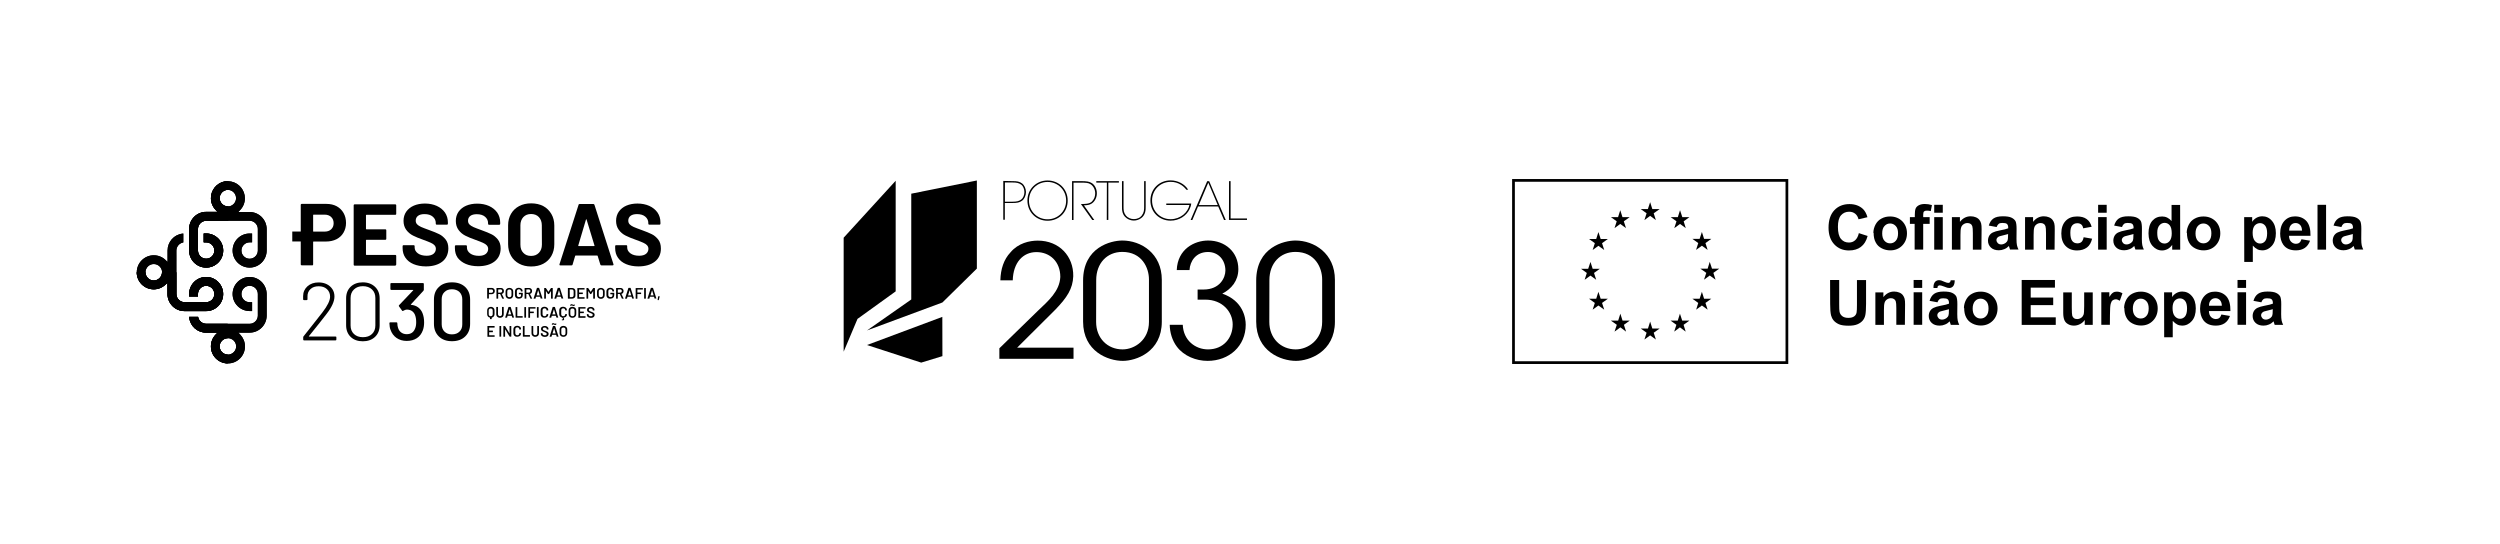 <?xml version="1.0" encoding="utf-8"?>
<!-- Generator: Adobe Illustrator 28.0.0, SVG Export Plug-In . SVG Version: 6.00 Build 0)  -->
<svg version="1.1" id="Layer_1" xmlns="http://www.w3.org/2000/svg" xmlns:xlink="http://www.w3.org/1999/xlink" x="0px" y="0px"
	 viewBox="0 0 2744 596.8" style="enable-background:new 0 0 2744 596.8;" xml:space="preserve">
<style type="text/css">
	.st0{fill:none;stroke:#000000;stroke-width:3;stroke-miterlimit:10;}
</style>
<g>
	<path d="M274,232.7h-12.5l2.1-2.2c3.4-3.5,5.2-8.1,5.2-12.9c0-8.8-6.3-16.5-14.9-18.3c-2.5-0.5-5.1-0.5-7.5,0
		c-8.6,1.8-14.9,9.5-14.9,18.3c0,4.8,1.9,9.4,5.2,12.9l2.1,2.2h-12.5c-10.3,0-18.7,8.4-18.7,18.7V275c0,10.3,8.4,18.7,18.7,18.7
		S245,285.3,245,275s-8.4-18.7-18.7-18.7h-2.7v9.7h2.7c4.9,0,9,4,9,9c0,5-4,9-9,9s-9-4-9-9v-23.7c0-4.2,3-7.9,7.2-8.8
		c0.6-0.1,1.2-0.2,1.8-0.2h47.7c0.6,0,1.2,0.1,1.8,0.2c4.1,0.9,7.2,4.6,7.2,8.8V275c0,4.9-4,9-9,9s-9-4-9-9c0-4.9,4-9,9-9h2.7v-9.7
		h-2.7c-10.3,0-18.7,8.4-18.7,18.7s8.4,18.7,18.7,18.7s18.7-8.4,18.7-18.7v-23.7C292.6,241.1,284.2,232.7,274,232.7L274,232.7z
		 M251.9,226.4c-1.2,0.2-2.5,0.2-3.6,0c-4.2-0.9-7.2-4.6-7.2-8.9s3-8,7.2-8.9c0.6-0.1,1.2-0.2,1.8-0.2s1.2,0.1,1.8,0.2
		c4.2,0.9,7.2,4.6,7.2,8.9S256.1,225.5,251.9,226.4L251.9,226.4z"/>
	<path d="M226.3,304c-10.3,0-18.7,8.4-18.7,18.7v2.7h9.7v-2.7c0-4.9,4-9,9-9s9,4,9,9s-4,9-9,9h-23.7c-4.9,0-9-4-9-9V275
		c0-4.2,3-7.9,7.1-8.8l0.5-0.1v-9.8l-0.7,0.1c-9.5,1-16.6,9-16.6,18.6v12.5l-2.2-2.1c-3.5-3.4-8.1-5.2-12.9-5.2
		c-10.3,0-18.7,8.4-18.7,18.7s8.4,18.7,18.7,18.7c4.8,0,9.4-1.9,12.9-5.2l2.2-2.1v12.5c0,10.3,8.4,18.7,18.7,18.7h23.7
		c10.3,0,18.7-8.4,18.7-18.7S236.6,304,226.3,304L226.3,304z M168.8,307.9c-5,0-9.1-4.1-9.1-9.1c0-5,4.1-9,9.1-9s9.1,4.1,9.1,9
		C177.9,303.8,173.8,307.9,168.8,307.9z"/>
	<path d="M274,304c-10.3,0-18.7,8.4-18.7,18.7s8.4,18.7,18.7,18.7h2.7v-9.7H274c-5,0-9-4-9-9s4-9,9-9s9,4,9,9v23.7c0,4.9-4,9-9,9
		h-47.7c-4.2,0-7.9-3-8.8-7.1l-0.1-0.5h-9.8l0.1,0.7c1,9.5,9,16.6,18.6,16.6h12.5l-2.1,2.2c-3.4,3.5-5.2,8.1-5.2,12.9
		c0,10.3,8.4,18.7,18.7,18.7s18.7-8.4,18.7-18.7c0-4.8-1.9-9.4-5.2-12.9l-2.1-2.2H274c10.3,0,18.7-8.4,18.7-18.7v-23.7
		C292.6,312.4,284.3,304,274,304L274,304z M259.2,380.2c0,5-4.1,9-9.1,9s-9.1-4.1-9.1-9s4.1-9,9.1-9S259.2,375.2,259.2,380.2z"/>
	<path d="M226.3,256.3h-2.7v9.7h2.7c4.9,0,9,4,9,9c0,4.9-4,9-9,9s-9-4-9-9v-23.7c0-4.2,3-7.9,7.2-8.8c0.6-0.1,1.2-0.2,1.8-0.2h24.3
		v-15.8c-0.8,0-1.6,0-2.3-0.2c-4.2-0.9-7.2-4.6-7.2-8.9s3-8,7.2-8.9c0.6-0.1,1.2-0.2,1.8-0.2c0.2,0,0.3,0,0.5,0v-9.6
		c-1.4,0-2.9,0.1-4.2,0.4c-8.6,1.8-14.9,9.5-14.9,18.3c0,4.8,1.9,9.4,5.2,12.9l2.1,2.2h-12.5c-10.3,0-18.7,8.4-18.7,18.7V275
		c0,10.3,8.4,18.7,18.7,18.7S245,285.3,245,275S236.6,256.3,226.3,256.3L226.3,256.3z"/>
	<path d="M249.9,389.2c-4.9-0.1-8.8-4.1-8.8-9s3.9-8.9,8.8-9v-15.8h-23.6c-4.2,0-7.9-3-8.8-7.1l-0.1-0.5h-9.8l0.1,0.7
		c1,9.5,9,16.6,18.6,16.6h12.5l-2.1,2.2c-3.4,3.5-5.2,8.1-5.2,12.9c0,10.2,8.2,18.5,18.4,18.7L249.9,389.2L249.9,389.2z"/>
	<path d="M226.3,304c-10.3,0-18.7,8.4-18.7,18.7v2.7h9.7v-2.7c0-4.9,4-9,9-9s9,4,9,9s-4,9-9,9h-23.7c-4.9,0-9-4-9-9v-23.9h-15.8
		c0,0,0,0,0,0c0,5-4.1,9.1-9.1,9.1s-9.1-4.1-9.1-9.1c0,0,0,0,0,0h-9.6c0,0,0,0,0,0c0,10.3,8.4,18.7,18.7,18.7
		c4.8,0,9.4-1.9,12.9-5.2l2.2-2.1v12.5c0,10.3,8.4,18.7,18.7,18.7h23.7c10.3,0,18.7-8.4,18.7-18.7S236.6,304,226.3,304L226.3,304z"
		/>
	<path d="M274,232.7h-12.5l2.1-2.2c3.4-3.5,5.2-8.1,5.2-12.9c0-8.8-6.3-16.5-14.9-18.3c-2.5-0.5-5.1-0.5-7.5,0
		c-8.6,1.8-14.9,9.5-14.9,18.3c0,4.8,1.9,9.4,5.2,12.9l2.1,2.2h-12.5c-10.3,0-18.7,8.4-18.7,18.7V275c0,10.3,8.4,18.7,18.7,18.7
		S245,285.3,245,275s-8.4-18.7-18.7-18.7h-2.7v9.7h2.7c4.9,0,9,4,9,9c0,5-4,9-9,9s-9-4-9-9v-23.7c0-4.2,3-7.9,7.2-8.8
		c0.6-0.1,1.2-0.2,1.8-0.2h47.7c0.6,0,1.2,0.1,1.8,0.2c4.1,0.9,7.2,4.6,7.2,8.8V275c0,4.9-4,9-9,9s-9-4-9-9c0-4.9,4-9,9-9h2.7v-9.7
		h-2.7c-10.3,0-18.7,8.4-18.7,18.7s8.4,18.7,18.7,18.7s18.7-8.4,18.7-18.7v-23.7C292.6,241.1,284.2,232.7,274,232.7L274,232.7z
		 M251.9,226.4c-1.2,0.2-2.5,0.2-3.6,0c-4.2-0.9-7.2-4.6-7.2-8.9s3-8,7.2-8.9c0.6-0.1,1.2-0.2,1.8-0.2s1.2,0.1,1.8,0.2
		c4.2,0.9,7.2,4.6,7.2,8.9S256.1,225.5,251.9,226.4L251.9,226.4z"/>
	<path d="M226.3,304c-10.3,0-18.7,8.4-18.7,18.7v2.7h9.7v-2.7c0-4.9,4-9,9-9s9,4,9,9s-4,9-9,9h-23.7c-4.9,0-9-4-9-9V275
		c0-4.2,3-7.9,7.1-8.8l0.5-0.1v-9.8l-0.7,0.1c-9.5,1-16.6,9-16.6,18.6v12.5l-2.2-2.1c-3.5-3.4-8.1-5.2-12.9-5.2
		c-10.3,0-18.7,8.4-18.7,18.7s8.4,18.7,18.7,18.7c4.8,0,9.4-1.9,12.9-5.2l2.2-2.1v12.5c0,10.3,8.4,18.7,18.7,18.7h23.7
		c10.3,0,18.7-8.4,18.7-18.7S236.6,304,226.3,304L226.3,304z M168.8,307.9c-5,0-9.1-4.1-9.1-9.1c0-5,4.1-9,9.1-9s9.1,4.1,9.1,9
		C177.9,303.8,173.8,307.9,168.8,307.9z"/>
	<path d="M274,304c-10.3,0-18.7,8.4-18.7,18.7s8.4,18.7,18.7,18.7h2.7v-9.7H274c-5,0-9-4-9-9s4-9,9-9s9,4,9,9v23.7c0,4.9-4,9-9,9
		h-47.7c-4.2,0-7.9-3-8.8-7.1l-0.1-0.5h-9.8l0.1,0.7c1,9.5,9,16.6,18.6,16.6h12.5l-2.1,2.2c-3.4,3.5-5.2,8.1-5.2,12.9
		c0,10.3,8.4,18.7,18.7,18.7s18.7-8.4,18.7-18.7c0-4.8-1.9-9.4-5.2-12.9l-2.1-2.2H274c10.3,0,18.7-8.4,18.7-18.7v-23.7
		C292.6,312.4,284.3,304,274,304L274,304z M259.2,380.2c0,5-4.1,9-9.1,9s-9.1-4.1-9.1-9s4.1-9,9.1-9S259.2,375.2,259.2,380.2z"/>
	<path d="M226.3,256.3h-2.7v9.7h2.7c4.9,0,9,4,9,9c0,4.9-4,9-9,9s-9-4-9-9v-23.7c0-4.2,3-7.9,7.2-8.8c0.6-0.1,1.2-0.2,1.8-0.2h24.3
		v-15.8c-0.8,0-1.6,0-2.3-0.2c-4.2-0.9-7.2-4.6-7.2-8.9s3-8,7.2-8.9c0.6-0.1,1.2-0.2,1.8-0.2c0.2,0,0.3,0,0.5,0v-9.6
		c-1.4,0-2.9,0.1-4.2,0.4c-8.6,1.8-14.9,9.5-14.9,18.3c0,4.8,1.9,9.4,5.2,12.9l2.1,2.2h-12.5c-10.3,0-18.7,8.4-18.7,18.7V275
		c0,10.3,8.4,18.7,18.7,18.7S245,285.3,245,275S236.6,256.3,226.3,256.3L226.3,256.3z"/>
	<path d="M249.9,389.2c-4.9-0.1-8.8-4.1-8.8-9s3.9-8.9,8.8-9v-15.8h-23.6c-4.2,0-7.9-3-8.8-7.1l-0.1-0.5h-9.8l0.1,0.7
		c1,9.5,9,16.6,18.6,16.6h12.5l-2.1,2.2c-3.4,3.5-5.2,8.1-5.2,12.9c0,10.2,8.2,18.5,18.4,18.7L249.9,389.2L249.9,389.2z"/>
	<path d="M226.3,304c-10.3,0-18.7,8.4-18.7,18.7v2.7h9.7v-2.7c0-4.9,4-9,9-9s9,4,9,9s-4,9-9,9h-23.7c-4.9,0-9-4-9-9v-23.9h-15.8
		c0,0,0,0,0,0c0,5-4.1,9.1-9.1,9.1s-9.1-4.1-9.1-9.1c0,0,0,0,0,0h-9.6c0,0,0,0,0,0c0,10.3,8.4,18.7,18.7,18.7
		c4.8,0,9.4-1.9,12.9-5.2l2.2-2.1v12.5c0,10.3,8.4,18.7,18.7,18.7h23.7c10.3,0,18.7-8.4,18.7-18.7S236.6,304,226.3,304L226.3,304z"
		/>
	<path d="M541.5,316.5c0.5,0.3,1,0.7,1.2,1.2c0.3,0.5,0.4,1.1,0.4,1.8s-0.2,1.3-0.5,1.8s-0.7,0.9-1.3,1.2c-0.5,0.3-1.2,0.4-1.9,0.4
		h-2.7c-0.1,0-0.1,0-0.1,0.1v4.5c0,0.1,0,0.1-0.1,0.1s-0.1,0.1-0.1,0.1h-1.5c-0.1,0-0.1,0-0.1-0.1s-0.1-0.1-0.1-0.1v-11.3
		c0-0.1,0-0.1,0.1-0.1s0.1-0.1,0.1-0.1h4.6C540.4,316,541,316.2,541.5,316.5L541.5,316.5z M540.7,320.9c0.3-0.3,0.5-0.8,0.5-1.3
		s-0.2-1-0.5-1.4c-0.3-0.4-0.8-0.5-1.4-0.5h-2.5c-0.1,0-0.1,0-0.1,0.1v3.5c0,0.1,0,0.1,0.1,0.1h2.5
		C539.9,321.4,540.4,321.2,540.7,320.9L540.7,320.9z"/>
	<path d="M551.2,327.6l-2.2-4.8c0,0-0.1-0.1-0.1-0.1h-2c-0.1,0-0.1,0-0.1,0.1v4.8c0,0.1,0,0.1-0.1,0.1s-0.1,0.1-0.1,0.1h-1.5
		c-0.1,0-0.1,0-0.1-0.1c0,0-0.1-0.1-0.1-0.1v-11.3c0-0.1,0-0.1,0.1-0.1s0.1-0.1,0.1-0.1h4.6c0.7,0,1.3,0.1,1.8,0.4
		c0.5,0.3,0.9,0.7,1.2,1.2c0.3,0.5,0.4,1.1,0.4,1.8c0,0.8-0.2,1.4-0.6,2c-0.4,0.5-0.9,0.9-1.7,1.1c0,0,0,0,0,0s0,0,0,0.1l2.4,4.9
		c0,0,0,0.1,0,0.1c0,0.1-0.1,0.1-0.2,0.1h-1.6C551.4,327.7,551.3,327.7,551.2,327.6L551.2,327.6z M546.8,317.8v3.3
		c0,0.1,0,0.1,0.1,0.1h2.5c0.5,0,1-0.2,1.3-0.5s0.5-0.7,0.5-1.3s-0.2-1-0.5-1.3c-0.3-0.3-0.8-0.5-1.3-0.5L546.8,317.8
		C546.9,317.7,546.8,317.8,546.8,317.8L546.8,317.8z"/>
	<path d="M556.9,327.4c-0.7-0.3-1.1-0.8-1.5-1.5c-0.3-0.6-0.5-1.3-0.5-2.2V320c0-0.8,0.2-1.5,0.5-2.1c0.4-0.6,0.9-1.1,1.5-1.4
		s1.4-0.5,2.2-0.5s1.6,0.2,2.2,0.5c0.6,0.3,1.1,0.8,1.5,1.4s0.5,1.3,0.5,2.1v3.8c0,0.8-0.2,1.5-0.5,2.2c-0.4,0.6-0.9,1.1-1.5,1.5
		c-0.6,0.3-1.4,0.5-2.2,0.5S557.5,327.8,556.9,327.4L556.9,327.4z M560.8,325.6c0.4-0.4,0.6-1,0.6-1.7V320c0-0.7-0.2-1.3-0.6-1.7
		c-0.4-0.4-1-0.6-1.7-0.6s-1.2,0.2-1.7,0.6s-0.6,1-0.6,1.7v3.9c0,0.7,0.2,1.3,0.6,1.7c0.4,0.4,1,0.6,1.7,0.6S560.4,326,560.8,325.6z
		"/>
	<path d="M567.2,327.4c-0.6-0.3-1.1-0.8-1.5-1.4c-0.3-0.6-0.5-1.3-0.5-2.1v-4c0-0.8,0.2-1.5,0.5-2.1c0.3-0.6,0.8-1.1,1.5-1.4
		c0.6-0.3,1.4-0.5,2.2-0.5s1.5,0.2,2.2,0.5s1.1,0.8,1.5,1.3s0.5,1.2,0.5,1.9v0.1c0,0.1,0,0.1-0.1,0.1s-0.1,0.1-0.1,0.1h-1.5
		c-0.1,0-0.1,0-0.1-0.1s-0.1-0.1-0.1-0.1v-0.1c0-0.6-0.2-1.1-0.6-1.5c-0.4-0.4-1-0.6-1.6-0.6s-1.2,0.2-1.6,0.6s-0.6,0.9-0.6,1.6v4.2
		c0,0.7,0.2,1.2,0.7,1.6c0.4,0.4,1,0.6,1.7,0.6s1.2-0.2,1.6-0.5c0.4-0.4,0.6-0.8,0.6-1.5v-1c0-0.1,0-0.1-0.1-0.1h-2.1
		c-0.1,0-0.1,0-0.1-0.1s-0.1-0.1-0.1-0.1v-1.2c0-0.1,0-0.1,0.1-0.1s0.1-0.1,0.1-0.1h3.9c0.1,0,0.1,0,0.1,0.1s0.1,0.1,0.1,0.1v2.1
		c0,1.3-0.4,2.3-1.1,3s-1.8,1.1-3,1.1C568.6,327.9,567.9,327.7,567.2,327.4L567.2,327.4z"/>
	<path d="M582.1,327.6l-2.2-4.8c0,0-0.1-0.1-0.1-0.1h-2c-0.1,0-0.1,0-0.1,0.1v4.8c0,0.1,0,0.1-0.1,0.1s-0.1,0.1-0.1,0.1H576
		c-0.1,0-0.1,0-0.1-0.1c0,0-0.1-0.1-0.1-0.1v-11.3c0-0.1,0-0.1,0.1-0.1s0.1-0.1,0.1-0.1h4.6c0.7,0,1.3,0.1,1.8,0.4
		c0.5,0.3,0.9,0.7,1.2,1.2c0.3,0.5,0.4,1.1,0.4,1.8c0,0.8-0.2,1.4-0.6,2c-0.4,0.5-0.9,0.9-1.7,1.1c0,0,0,0,0,0s0,0,0,0.1l2.4,4.9
		c0,0,0,0.1,0,0.1c0,0.1-0.1,0.1-0.2,0.1h-1.6C582.2,327.7,582.2,327.7,582.1,327.6L582.1,327.6z M577.7,317.8v3.3
		c0,0.1,0,0.1,0.1,0.1h2.5c0.5,0,1-0.2,1.3-0.5s0.5-0.7,0.5-1.3s-0.2-1-0.5-1.3c-0.3-0.3-0.8-0.5-1.3-0.5L577.7,317.8
		C577.7,317.7,577.7,317.8,577.7,317.8L577.7,317.8z"/>
	<path d="M593.4,327.6l-0.5-1.8c0,0,0-0.1-0.1-0.1h-4.4c0,0-0.1,0-0.1,0.1l-0.5,1.8c0,0.1-0.1,0.2-0.2,0.2h-1.7
		c-0.1,0-0.1,0-0.2-0.1s0-0.1,0-0.2l3.6-11.3c0-0.1,0.1-0.2,0.2-0.2h2.1c0.1,0,0.2,0.1,0.2,0.2l3.6,11.3c0,0,0,0,0,0.1
		c0,0.1-0.1,0.1-0.2,0.1h-1.7C593.6,327.8,593.5,327.7,593.4,327.6L593.4,327.6z M588.9,324.2h3.4c0.1,0,0.1,0,0.1-0.1l-1.7-5.6
		c0,0,0-0.1,0-0.1s0,0,0,0.1l-1.7,5.6C588.8,324.2,588.8,324.2,588.9,324.2L588.9,324.2z"/>
	<path d="M605,316.1h1.5c0.1,0,0.1,0,0.1,0.1s0.1,0.1,0.1,0.1v11.3c0,0.1,0,0.1-0.1,0.1s-0.1,0.1-0.1,0.1H605c-0.1,0-0.1,0-0.1-0.1
		s-0.1-0.1-0.1-0.1v-8c0,0,0-0.1,0-0.1c0,0,0,0-0.1,0l-2.1,3.2c-0.1,0.1-0.1,0.1-0.2,0.1h-0.8c-0.1,0-0.2,0-0.2-0.1l-2.1-3.2
		c0,0,0,0-0.1,0s0,0,0,0.1v8c0,0.1,0,0.1-0.1,0.1s-0.1,0.1-0.1,0.1h-1.5c-0.1,0-0.1,0-0.1-0.1c0,0-0.1-0.1-0.1-0.1v-11.3
		c0-0.1,0-0.1,0.1-0.1s0.1-0.1,0.1-0.1h1.5c0.1,0,0.2,0,0.2,0.1l2.7,4.1c0,0,0,0,0.1,0s0,0,0,0l2.7-4.1
		C604.8,316.1,604.9,316.1,605,316.1L605,316.1z"/>
	<path d="M616.2,327.6l-0.5-1.8c0,0,0-0.1-0.1-0.1h-4.4c0,0-0.1,0-0.1,0.1l-0.5,1.8c0,0.1-0.1,0.2-0.2,0.2h-1.7
		c-0.1,0-0.1,0-0.2-0.1s0-0.1,0-0.2l3.6-11.3c0-0.1,0.1-0.2,0.2-0.2h2.1c0.1,0,0.2,0.1,0.2,0.2l3.6,11.3c0,0,0,0,0,0.1
		c0,0.1-0.1,0.1-0.2,0.1h-1.7C616.3,327.8,616.3,327.7,616.2,327.6L616.2,327.6z M611.7,324.2h3.4c0.1,0,0.1,0,0.1-0.1l-1.7-5.6
		c0,0,0-0.1,0-0.1s0,0,0,0.1l-1.7,5.6C611.6,324.2,611.6,324.2,611.7,324.2L611.7,324.2z"/>
	<path d="M623.4,327.7c0,0-0.1-0.1-0.1-0.1v-11.3c0-0.1,0-0.1,0.1-0.1s0.1-0.1,0.1-0.1h4.1c0.8,0,1.5,0.1,2.1,0.4
		c0.6,0.3,1.1,0.7,1.4,1.2c0.3,0.5,0.5,1.1,0.5,1.8v4.9c0,0.7-0.2,1.3-0.5,1.8c-0.3,0.5-0.8,0.9-1.4,1.2c-0.6,0.3-1.3,0.4-2.1,0.4
		h-4.1C623.5,327.8,623.4,327.7,623.4,327.7L623.4,327.7z M625.4,326.1h2.3c0.6,0,1.1-0.2,1.4-0.6s0.5-0.9,0.5-1.5v-4.2
		c0-0.6-0.2-1.1-0.5-1.5c-0.4-0.4-0.8-0.6-1.4-0.6h-2.3c-0.1,0-0.1,0-0.1,0.1L625.4,326.1C625.3,326.1,625.3,326.1,625.4,326.1
		L625.4,326.1z"/>
	<path d="M641.5,317.7c0,0-0.1,0.1-0.1,0.1h-5.7c-0.1,0-0.1,0-0.1,0.1v3.1c0,0.1,0,0.1,0.1,0.1h3.8c0.1,0,0.1,0,0.1,0.1
		c0,0,0.1,0.1,0.1,0.1v1.3c0,0.1,0,0.1-0.1,0.1s-0.1,0.1-0.1,0.1h-3.8c-0.1,0-0.1,0-0.1,0.1v3.2c0,0.1,0,0.1,0.1,0.1h5.7
		c0.1,0,0.1,0,0.1,0.1c0,0,0.1,0.1,0.1,0.1v1.3c0,0.1,0,0.1-0.1,0.1s-0.1,0.1-0.1,0.1h-7.5c-0.1,0-0.1,0-0.1-0.1
		c0,0-0.1-0.1-0.1-0.1v-11.3c0-0.1,0-0.1,0.1-0.1s0.1-0.1,0.1-0.1h7.5c0.1,0,0.1,0,0.1,0.1c0,0,0.1,0.1,0.1,0.1v1.3
		C641.6,317.6,641.6,317.6,641.5,317.7L641.5,317.7z"/>
	<path d="M651.3,316.1h1.5c0.1,0,0.1,0,0.1,0.1s0.1,0.1,0.1,0.1v11.3c0,0.1,0,0.1-0.1,0.1s-0.1,0.1-0.1,0.1h-1.5
		c-0.1,0-0.1,0-0.1-0.1s-0.1-0.1-0.1-0.1v-8c0,0,0-0.1,0-0.1c0,0,0,0-0.1,0l-2.1,3.2c-0.1,0.1-0.1,0.1-0.2,0.1H648
		c-0.1,0-0.2,0-0.2-0.1l-2.1-3.2c0,0,0,0-0.1,0s0,0,0,0.1v8c0,0.1,0,0.1-0.1,0.1s-0.1,0.1-0.1,0.1h-1.5c-0.1,0-0.1,0-0.1-0.1
		c0,0-0.1-0.1-0.1-0.1v-11.3c0-0.1,0-0.1,0.1-0.1s0.1-0.1,0.1-0.1h1.5c0.1,0,0.2,0,0.2,0.1l2.7,4.1c0,0,0,0,0.1,0s0,0,0,0l2.7-4.1
		C651.2,316.1,651.2,316.1,651.3,316.1L651.3,316.1z"/>
	<path d="M657.3,327.4c-0.7-0.3-1.1-0.8-1.5-1.5c-0.3-0.6-0.5-1.3-0.5-2.2V320c0-0.8,0.2-1.5,0.5-2.1c0.4-0.6,0.9-1.1,1.5-1.4
		s1.4-0.5,2.2-0.5s1.6,0.2,2.2,0.5c0.6,0.3,1.1,0.8,1.5,1.4s0.5,1.3,0.5,2.1v3.8c0,0.8-0.2,1.5-0.5,2.2c-0.4,0.6-0.9,1.1-1.5,1.5
		c-0.6,0.3-1.4,0.5-2.2,0.5S657.9,327.8,657.3,327.4L657.3,327.4z M661.2,325.6c0.4-0.4,0.6-1,0.6-1.7V320c0-0.7-0.2-1.3-0.6-1.7
		c-0.4-0.4-1-0.6-1.7-0.6s-1.2,0.2-1.7,0.6s-0.6,1-0.6,1.7v3.9c0,0.7,0.2,1.3,0.6,1.7c0.4,0.4,1,0.6,1.7,0.6S660.7,326,661.2,325.6z
		"/>
	<path d="M667.6,327.4c-0.6-0.3-1.1-0.8-1.5-1.4c-0.3-0.6-0.5-1.3-0.5-2.1v-4c0-0.8,0.2-1.5,0.5-2.1c0.3-0.6,0.8-1.1,1.5-1.4
		c0.6-0.3,1.4-0.5,2.2-0.5s1.5,0.2,2.2,0.5s1.1,0.8,1.5,1.3s0.5,1.2,0.5,1.9v0.1c0,0.1,0,0.1-0.1,0.1s-0.1,0.1-0.1,0.1h-1.5
		c-0.1,0-0.1,0-0.1-0.1s-0.1-0.1-0.1-0.1v-0.1c0-0.6-0.2-1.1-0.6-1.5c-0.4-0.4-1-0.6-1.6-0.6s-1.2,0.2-1.6,0.6s-0.6,0.9-0.6,1.6v4.2
		c0,0.7,0.2,1.2,0.7,1.6c0.4,0.4,1,0.6,1.7,0.6s1.2-0.2,1.6-0.5c0.4-0.4,0.6-0.8,0.6-1.5v-1c0-0.1,0-0.1-0.1-0.1h-2.1
		c-0.1,0-0.1,0-0.1-0.1s-0.1-0.1-0.1-0.1v-1.2c0-0.1,0-0.1,0.1-0.1s0.1-0.1,0.1-0.1h3.9c0.1,0,0.1,0,0.1,0.1s0.1,0.1,0.1,0.1v2.1
		c0,1.3-0.4,2.3-1.1,3s-1.8,1.1-3,1.1C669,327.9,668.2,327.7,667.6,327.4L667.6,327.4z"/>
	<path d="M682.5,327.6l-2.2-4.8c0,0-0.1-0.1-0.1-0.1h-2c-0.1,0-0.1,0-0.1,0.1v4.8c0,0.1,0,0.1-0.1,0.1s-0.1,0.1-0.1,0.1h-1.5
		c-0.1,0-0.1,0-0.1-0.1c0,0-0.1-0.1-0.1-0.1v-11.3c0-0.1,0-0.1,0.1-0.1s0.1-0.1,0.1-0.1h4.6c0.7,0,1.3,0.1,1.8,0.4
		c0.5,0.3,0.9,0.7,1.2,1.2c0.3,0.5,0.4,1.1,0.4,1.8c0,0.8-0.2,1.4-0.6,2c-0.4,0.5-0.9,0.9-1.7,1.1c0,0,0,0,0,0s0,0,0,0.1l2.4,4.9
		c0,0,0,0.1,0,0.1c0,0.1-0.1,0.1-0.2,0.1h-1.6C682.6,327.7,682.5,327.7,682.5,327.6L682.5,327.6z M678.1,317.8v3.3
		c0,0.1,0,0.1,0.1,0.1h2.5c0.5,0,1-0.2,1.3-0.5s0.5-0.7,0.5-1.3s-0.2-1-0.5-1.3c-0.3-0.3-0.8-0.5-1.3-0.5L678.1,317.8
		C678.1,317.7,678.1,317.8,678.1,317.8L678.1,317.8z"/>
	<path d="M693.8,327.6l-0.5-1.8c0,0,0-0.1-0.1-0.1h-4.4c0,0-0.1,0-0.1,0.1l-0.5,1.8c0,0.1-0.1,0.2-0.2,0.2h-1.7
		c-0.1,0-0.1,0-0.2-0.1s0-0.1,0-0.2l3.6-11.3c0-0.1,0.1-0.2,0.2-0.2h2.1c0.1,0,0.2,0.1,0.2,0.2l3.6,11.3c0,0,0,0,0,0.1
		c0,0.1-0.1,0.1-0.2,0.1H694C693.9,327.8,693.9,327.7,693.8,327.6L693.8,327.6z M689.3,324.2h3.4c0.1,0,0.1,0,0.1-0.1l-1.7-5.6
		c0,0,0-0.1,0-0.1s0,0,0,0.1l-1.7,5.6C689.2,324.2,689.2,324.2,689.3,324.2L689.3,324.2z"/>
	<path d="M705.5,317.7c0,0-0.1,0.1-0.1,0.1h-5.7c-0.1,0-0.1,0-0.1,0.1v3.1c0,0.1,0,0.1,0.1,0.1h3.8c0.1,0,0.1,0,0.1,0.1
		c0,0,0.1,0.1,0.1,0.1v1.3c0,0.1,0,0.1-0.1,0.1s-0.1,0.1-0.1,0.1h-3.8c-0.1,0-0.1,0-0.1,0.1v4.8c0,0.1,0,0.1-0.1,0.1
		s-0.1,0.1-0.1,0.1h-1.5c-0.1,0-0.1,0-0.1-0.1c0,0-0.1-0.1-0.1-0.1v-11.3c0-0.1,0-0.1,0.1-0.1s0.1-0.1,0.1-0.1h7.5
		c0.1,0,0.1,0,0.1,0.1s0.1,0.1,0.1,0.1v1.3C705.5,317.6,705.5,317.6,705.5,317.7L705.5,317.7z"/>
	<path d="M707.1,327.7c0,0-0.1-0.1-0.1-0.1v-11.3c0-0.1,0-0.1,0.1-0.1s0.1-0.1,0.1-0.1h1.5c0.1,0,0.1,0,0.1,0.1s0.1,0.1,0.1,0.1
		v11.3c0,0.1,0,0.1-0.1,0.1s-0.1,0.1-0.1,0.1h-1.5C707.2,327.8,707.1,327.7,707.1,327.7z"/>
	<path d="M718.4,327.6l-0.5-1.8c0,0,0-0.1-0.1-0.1h-4.4c0,0-0.1,0-0.1,0.1l-0.5,1.8c0,0.1-0.1,0.2-0.2,0.2h-1.7
		c-0.1,0-0.1,0-0.2-0.1s0-0.1,0-0.2l3.6-11.3c0-0.1,0.1-0.2,0.2-0.2h2.1c0.1,0,0.2,0.1,0.2,0.2l3.6,11.3c0,0,0,0,0,0.1
		c0,0.1-0.1,0.1-0.2,0.1h-1.7C718.6,327.8,718.5,327.7,718.4,327.6L718.4,327.6z M713.9,324.2h3.4c0.1,0,0.1,0,0.1-0.1l-1.7-5.6
		c0,0,0-0.1,0-0.1s0,0,0,0.1l-1.7,5.6C713.8,324.2,713.8,324.2,713.9,324.2L713.9,324.2z"/>
	<path d="M721.8,329.1l0.6-3.7c0-0.1,0.1-0.2,0.2-0.2h1.3c0.1,0,0.2,0.1,0.2,0.2l-1,3.8c0,0.1-0.1,0.2-0.2,0.2H722
		C721.9,329.3,721.8,329.2,721.8,329.1L721.8,329.1z"/>
	<path d="M540.8,337.3c0.6,0.3,1.1,0.8,1.5,1.4c0.3,0.6,0.5,1.3,0.5,2.1v4c0,1-0.3,1.8-0.8,2.5s-1.3,1.1-2.2,1.3c0,0-0.1,0-0.1,0.1
		v1.4c0,0.1,0,0.1-0.1,0.1s-0.1,0.1-0.1,0.1h-1.5c-0.1,0-0.1,0-0.1-0.1c0,0-0.1-0.1-0.1-0.1v-1.4c0,0,0-0.1-0.1-0.1
		c-0.9-0.2-1.7-0.6-2.2-1.3s-0.8-1.5-0.8-2.5v-4c0-0.8,0.2-1.5,0.5-2.1c0.3-0.6,0.8-1.1,1.5-1.4c0.6-0.3,1.3-0.5,2.2-0.5
		S540.2,337,540.8,337.3z M540.8,340.8c0-0.7-0.2-1.2-0.6-1.6c-0.4-0.4-0.9-0.6-1.6-0.6s-1.2,0.2-1.6,0.6s-0.6,1-0.6,1.6v4.1
		c0,0.7,0.2,1.2,0.6,1.6c0.4,0.4,0.9,0.6,1.6,0.6s1.2-0.2,1.6-0.6s0.6-1,0.6-1.6V340.8z"/>
	<path d="M546.7,348.3c-0.6-0.3-1.1-0.8-1.5-1.4s-0.5-1.3-0.5-2.1v-7.7c0-0.1,0-0.1,0.1-0.1s0.1-0.1,0.1-0.1h1.5
		c0.1,0,0.1,0,0.1,0.1s0.1,0.1,0.1,0.1v7.7c0,0.7,0.2,1.2,0.6,1.6s1,0.6,1.6,0.6s1.2-0.2,1.6-0.6c0.4-0.4,0.6-1,0.6-1.6v-7.7
		c0-0.1,0-0.1,0.1-0.1s0.1-0.1,0.1-0.1h1.5c0.1,0,0.1,0,0.1,0.1s0.1,0.1,0.1,0.1v7.7c0,0.8-0.2,1.5-0.5,2.1
		c-0.3,0.6-0.8,1.1-1.5,1.4c-0.6,0.3-1.4,0.5-2.2,0.5S547.3,348.6,546.7,348.3z"/>
	<path d="M562.2,348.5l-0.5-1.8c0,0,0-0.1-0.1-0.1h-4.4c0,0-0.1,0-0.1,0.1l-0.5,1.8c0,0.1-0.1,0.2-0.2,0.2h-1.7
		c-0.1,0-0.1,0-0.2-0.1s0-0.1,0-0.2l3.6-11.3c0-0.1,0.1-0.2,0.2-0.2h2.1c0.1,0,0.2,0.1,0.2,0.2l3.6,11.3c0,0,0,0,0,0.1
		c0,0.1-0.1,0.1-0.2,0.1h-1.7C562.3,348.6,562.2,348.6,562.2,348.5L562.2,348.5z M557.6,345.1h3.4c0.1,0,0.1,0,0.1-0.1l-1.7-5.6
		c0,0,0-0.1,0-0.1s0,0,0,0.1l-1.7,5.6C557.6,345.1,557.6,345.1,557.6,345.1L557.6,345.1z"/>
	<path d="M566,348.6c0,0-0.1-0.1-0.1-0.1v-11.3c0-0.1,0-0.1,0.1-0.1s0.1-0.1,0.1-0.1h1.5c0.1,0,0.1,0,0.1,0.1s0.1,0.1,0.1,0.1v9.7
		c0,0.1,0,0.1,0.1,0.1h5.6c0.1,0,0.1,0,0.1,0.1c0,0,0.1,0.1,0.1,0.1v1.3c0,0.1,0,0.1-0.1,0.1s-0.1,0.1-0.1,0.1h-7.4
		C566.1,348.6,566.1,348.6,566,348.6L566,348.6z"/>
	<path d="M575.6,348.6c0,0-0.1-0.1-0.1-0.1v-11.3c0-0.1,0-0.1,0.1-0.1s0.1-0.1,0.1-0.1h1.5c0.1,0,0.1,0,0.1,0.1s0.1,0.1,0.1,0.1
		v11.3c0,0.1,0,0.1-0.1,0.1s-0.1,0.1-0.1,0.1h-1.5C575.7,348.7,575.6,348.6,575.6,348.6z"/>
	<path d="M587.7,338.6c0,0-0.1,0.1-0.1,0.1h-5.7c-0.1,0-0.1,0-0.1,0.1v3.1c0,0.1,0,0.1,0.1,0.1h3.8c0.1,0,0.1,0,0.1,0.1
		c0,0,0.1,0.1,0.1,0.1v1.3c0,0.1,0,0.1-0.1,0.1s-0.1,0.1-0.1,0.1h-3.8c-0.1,0-0.1,0-0.1,0.1v4.8c0,0.1,0,0.1-0.1,0.1
		s-0.1,0.1-0.1,0.1h-1.5c-0.1,0-0.1,0-0.1-0.1c0,0-0.1-0.1-0.1-0.1v-11.3c0-0.1,0-0.1,0.1-0.1s0.1-0.1,0.1-0.1h7.5
		c0.1,0,0.1,0,0.1,0.1s0.1,0.1,0.1,0.1v1.3C587.8,338.5,587.8,338.5,587.7,338.6L587.7,338.6z"/>
	<path d="M589.4,348.6c0,0-0.1-0.1-0.1-0.1v-11.3c0-0.1,0-0.1,0.1-0.1s0.1-0.1,0.1-0.1h1.5c0.1,0,0.1,0,0.1,0.1s0.1,0.1,0.1,0.1
		v11.3c0,0.1,0,0.1-0.1,0.1s-0.1,0.1-0.1,0.1h-1.5C589.4,348.7,589.4,348.6,589.4,348.6z"/>
	<path d="M595.4,348.3c-0.6-0.3-1.1-0.8-1.5-1.4c-0.3-0.6-0.5-1.3-0.5-2.1v-4.1c0-0.8,0.2-1.5,0.5-2.1c0.3-0.6,0.8-1,1.5-1.4
		c0.6-0.3,1.4-0.5,2.2-0.5s1.5,0.2,2.2,0.5c0.6,0.3,1.1,0.8,1.5,1.3c0.3,0.6,0.5,1.2,0.5,2c0,0.1,0,0.1-0.1,0.1s-0.1,0.1-0.1,0.1
		l-1.5,0.1c-0.1,0-0.2-0.1-0.2-0.2c0-0.7-0.2-1.2-0.6-1.6s-1-0.6-1.6-0.6s-1.2,0.2-1.6,0.6c-0.4,0.4-0.6,0.9-0.6,1.6v4.3
		c0,0.6,0.2,1.2,0.6,1.6s1,0.6,1.6,0.6s1.2-0.2,1.6-0.6c0.4-0.4,0.6-0.9,0.6-1.6c0-0.1,0.1-0.2,0.2-0.2l1.5,0.1c0.1,0,0.1,0,0.1,0
		s0.1,0.1,0.1,0.1c0,0.8-0.2,1.4-0.5,2c-0.3,0.6-0.8,1-1.5,1.3c-0.6,0.3-1.4,0.5-2.2,0.5S596,348.6,595.4,348.3L595.4,348.3z"/>
	<path d="M610.7,348.5l-0.5-1.8c0,0,0-0.1-0.1-0.1h-4.4c0,0-0.1,0-0.1,0.1l-0.5,1.8c0,0.1-0.1,0.2-0.2,0.2h-1.7
		c-0.1,0-0.1,0-0.2-0.1s0-0.1,0-0.2l3.6-11.3c0-0.1,0.1-0.2,0.2-0.2h2.1c0.1,0,0.2,0.1,0.2,0.2l3.6,11.3c0,0,0,0,0,0.1
		c0,0.1-0.1,0.1-0.2,0.1H611C610.8,348.6,610.8,348.6,610.7,348.5L610.7,348.5z M606.2,345.1h3.4c0.1,0,0.1,0,0.1-0.1l-1.7-5.6
		c0,0,0-0.1,0-0.1s0,0,0,0.1l-1.7,5.6C606.1,345.1,606.1,345.1,606.2,345.1L606.2,345.1z"/>
	<path d="M622.2,340.7c0,0-0.1,0-0.1,0l-1.5,0.1c-0.1,0-0.2-0.1-0.2-0.2c0-0.7-0.2-1.2-0.6-1.6s-1-0.6-1.6-0.6s-1.2,0.2-1.6,0.6
		c-0.4,0.4-0.6,0.9-0.6,1.6v4.3c0,0.6,0.2,1.2,0.6,1.6s1,0.6,1.6,0.6s1.2-0.2,1.6-0.6c0.4-0.4,0.6-0.9,0.6-1.6
		c0-0.1,0.1-0.2,0.2-0.2l1.5,0.1c0.1,0,0.1,0,0.1,0s0.1,0.1,0.1,0.1c0,1.1-0.3,1.9-1,2.6s-1.6,1.1-2.8,1.1c0,0,0,0-0.1,0
		c0,0,0,0,0,0.1c0.5,0.5,0.8,0.9,0.8,1.5c0,0.1,0,0.3,0,0.4c-0.1,0.4-0.3,0.6-0.6,0.8s-0.6,0.2-1,0.2c-0.3,0-0.5,0-0.9-0.1
		c-0.1,0-0.1-0.1-0.1-0.2l0.1-0.6c0-0.1,0.1-0.2,0.2-0.1c0.1,0,0.2,0,0.3,0c0.2,0,0.3,0,0.5-0.2s0.2-0.3,0.2-0.5s-0.1-0.4-0.3-0.7
		s-0.4-0.5-0.7-0.7c0,0,0,0-0.1,0s0,0,0,0c-0.9-0.2-1.6-0.7-2.2-1.3c-0.5-0.7-0.8-1.5-0.8-2.4v-4.1c0-0.8,0.2-1.5,0.5-2.1
		c0.3-0.6,0.8-1,1.5-1.4c0.6-0.3,1.4-0.5,2.2-0.5s1.5,0.2,2.2,0.5c0.6,0.3,1.1,0.8,1.5,1.3c0.3,0.6,0.5,1.2,0.5,2L622.2,340.7
		C622.3,340.7,622.3,340.7,622.2,340.7L622.2,340.7z"/>
	<path d="M626.1,348.3c-0.7-0.3-1.1-0.8-1.5-1.5c-0.3-0.6-0.5-1.3-0.5-2.2v-3.8c0-0.8,0.2-1.5,0.5-2.1c0.4-0.6,0.9-1.1,1.5-1.4
		s1.4-0.5,2.2-0.5s1.6,0.2,2.2,0.5c0.6,0.3,1.1,0.8,1.5,1.4s0.5,1.3,0.5,2.1v3.8c0,0.8-0.2,1.5-0.5,2.2c-0.4,0.6-0.9,1.1-1.5,1.5
		c-0.6,0.3-1.4,0.5-2.2,0.5S626.7,348.6,626.1,348.3L626.1,348.3z M628.8,335.7c-0.2,0-0.3-0.1-0.5-0.2c0,0-0.1-0.1-0.2-0.1
		c-0.1-0.1-0.2-0.1-0.3-0.1c-0.1,0-0.2,0-0.3,0c-0.2,0-0.3,0-0.5,0.1s-0.3,0.2-0.4,0.3c-0.1,0.1-0.1,0.1-0.2,0.1c0,0-0.1,0-0.1-0.1
		l-0.5-0.6c-0.1-0.1-0.1-0.2,0-0.3c0.2-0.3,0.4-0.5,0.7-0.7s0.6-0.2,0.9-0.2c0.2,0,0.4,0,0.6,0.1s0.4,0.2,0.6,0.3
		c0.2,0.1,0.4,0.2,0.5,0.2s0.2,0.1,0.3,0.1c0.3,0,0.6-0.1,0.8-0.4c0.1-0.1,0.1-0.1,0.2-0.1c0.1,0,0.1,0,0.1,0.1l0.5,0.6
		c0.1,0.1,0.1,0.2,0,0.2c-0.2,0.3-0.4,0.5-0.7,0.7s-0.6,0.2-1,0.2C629.2,335.7,629,335.7,628.8,335.7L628.8,335.7z M630,346.5
		c0.4-0.4,0.6-1,0.6-1.7v-3.9c0-0.7-0.2-1.3-0.6-1.7c-0.4-0.4-1-0.6-1.7-0.6s-1.2,0.2-1.7,0.6s-0.6,1-0.6,1.7v3.9
		c0,0.7,0.2,1.3,0.6,1.7c0.4,0.4,1,0.6,1.7,0.6S629.6,346.9,630,346.5z"/>
	<path d="M642.6,338.6c0,0-0.1,0.1-0.1,0.1h-5.7c-0.1,0-0.1,0-0.1,0.1v3.1c0,0.1,0,0.1,0.1,0.1h3.8c0.1,0,0.1,0,0.1,0.1
		c0,0,0.1,0.1,0.1,0.1v1.3c0,0.1,0,0.1-0.1,0.1s-0.1,0.1-0.1,0.1h-3.8c-0.1,0-0.1,0-0.1,0.1v3.2c0,0.1,0,0.1,0.1,0.1h5.7
		c0.1,0,0.1,0,0.1,0.1c0,0,0.1,0.1,0.1,0.1v1.3c0,0.1,0,0.1-0.1,0.1s-0.1,0.1-0.1,0.1H635c-0.1,0-0.1,0-0.1-0.1c0,0-0.1-0.1-0.1-0.1
		v-11.3c0-0.1,0-0.1,0.1-0.1s0.1-0.1,0.1-0.1h7.5c0.1,0,0.1,0,0.1,0.1c0,0,0.1,0.1,0.1,0.1v1.3C642.7,338.5,642.7,338.5,642.6,338.6
		L642.6,338.6z"/>
	<path d="M646.1,348.4c-0.7-0.3-1.1-0.7-1.5-1.2c-0.3-0.5-0.5-1.1-0.5-1.8V345c0-0.1,0-0.1,0.1-0.1s0.1-0.1,0.1-0.1h1.5
		c0.1,0,0.1,0,0.1,0.1c0,0,0.1,0.1,0.1,0.1v0.3c0,0.5,0.2,0.9,0.7,1.3s1.1,0.5,1.9,0.5c0.7,0,1.2-0.1,1.5-0.4
		c0.3-0.3,0.5-0.7,0.5-1.1c0-0.3-0.1-0.6-0.3-0.8c-0.2-0.2-0.5-0.4-0.8-0.6s-0.9-0.4-1.6-0.7c-0.8-0.3-1.4-0.6-1.9-0.8
		s-0.9-0.6-1.2-1c-0.3-0.4-0.5-1-0.5-1.6c0-1,0.4-1.8,1.1-2.3c0.7-0.6,1.7-0.9,2.9-0.9c0.8,0,1.6,0.1,2.2,0.4
		c0.6,0.3,1.1,0.7,1.5,1.2s0.5,1.1,0.5,1.8v0.3c0,0.1,0,0.1-0.1,0.1s-0.1,0.1-0.1,0.1h-1.5c-0.1,0-0.1,0-0.1-0.1
		c0,0-0.1-0.1-0.1-0.1v-0.2c0-0.5-0.2-1-0.6-1.3s-1-0.5-1.8-0.5c-0.6,0-1.1,0.1-1.4,0.4c-0.3,0.3-0.5,0.6-0.5,1.1
		c0,0.3,0.1,0.6,0.3,0.8c0.2,0.2,0.5,0.4,0.8,0.6c0.4,0.2,0.9,0.4,1.7,0.7c0.8,0.3,1.4,0.6,1.9,0.8c0.5,0.2,0.9,0.6,1.2,1
		c0.3,0.4,0.5,1,0.5,1.6c0,1-0.4,1.8-1.1,2.4s-1.8,0.9-3,0.9C647.6,348.8,646.8,348.7,646.1,348.4L646.1,348.4z"/>
	<path d="M542.8,359.5c0,0-0.1,0.1-0.1,0.1H537c-0.1,0-0.1,0-0.1,0.1v3.1c0,0.1,0,0.1,0.1,0.1h3.8c0.1,0,0.1,0,0.1,0.1
		c0,0,0.1,0.1,0.1,0.1v1.3c0,0.1,0,0.1-0.1,0.1s-0.1,0.1-0.1,0.1H537c-0.1,0-0.1,0-0.1,0.1v3.2c0,0.1,0,0.1,0.1,0.1h5.7
		c0.1,0,0.1,0,0.1,0.1c0,0,0.1,0.1,0.1,0.1v1.3c0,0.1,0,0.1-0.1,0.1s-0.1,0.1-0.1,0.1h-7.5c-0.1,0-0.1,0-0.1-0.1
		c0,0-0.1-0.1-0.1-0.1V358c0-0.1,0-0.1,0.1-0.1s0.1-0.1,0.1-0.1h7.5c0.1,0,0.1,0,0.1,0.1c0,0,0.1,0.1,0.1,0.1v1.3
		C542.9,359.4,542.9,359.4,542.8,359.5L542.8,359.5z"/>
	<path d="M548.3,369.5c0,0-0.1-0.1-0.1-0.1V358c0-0.1,0-0.1,0.1-0.1s0.1-0.1,0.1-0.1h1.5c0.1,0,0.1,0,0.1,0.1s0.1,0.1,0.1,0.1v11.3
		c0,0.1,0,0.1-0.1,0.1s-0.1,0.1-0.1,0.1h-1.5C548.3,369.5,548.3,369.5,548.3,369.5z"/>
	<path d="M559.4,357.9c0,0,0.1-0.1,0.1-0.1h1.5c0.1,0,0.1,0,0.1,0.1s0.1,0.1,0.1,0.1v11.3c0,0.1,0,0.1-0.1,0.1s-0.1,0.1-0.1,0.1
		h-1.5c-0.1,0-0.2,0-0.2-0.1l-4.8-7.9c0,0,0,0-0.1,0c0,0,0,0,0,0.1l0,7.8c0,0.1,0,0.1-0.1,0.1s-0.1,0.1-0.1,0.1h-1.5
		c-0.1,0-0.1,0-0.1-0.1c0,0-0.1-0.1-0.1-0.1v-11.3c0-0.1,0-0.1,0.1-0.1s0.1-0.1,0.1-0.1h1.5c0.1,0,0.2,0,0.2,0.1l4.8,7.9
		c0,0,0,0,0.1,0c0,0,0,0,0-0.1l0-7.8C559.4,358,559.4,357.9,559.4,357.9z"/>
	<path d="M565.5,369.2c-0.6-0.3-1.1-0.8-1.5-1.4c-0.3-0.6-0.5-1.3-0.5-2.1v-4.1c0-0.8,0.2-1.5,0.5-2.1c0.3-0.6,0.8-1,1.5-1.4
		c0.6-0.3,1.4-0.5,2.2-0.5s1.5,0.2,2.2,0.5c0.6,0.3,1.1,0.8,1.5,1.3c0.3,0.6,0.5,1.2,0.5,2c0,0.1,0,0.1-0.1,0.1s-0.1,0.1-0.1,0.1
		l-1.5,0.1c-0.1,0-0.2-0.1-0.2-0.2c0-0.7-0.2-1.2-0.6-1.6s-1-0.6-1.6-0.6s-1.2,0.2-1.6,0.6c-0.4,0.4-0.6,0.9-0.6,1.6v4.3
		c0,0.6,0.2,1.2,0.6,1.6s1,0.6,1.6,0.6s1.2-0.2,1.6-0.6c0.4-0.4,0.6-0.9,0.6-1.6c0-0.1,0.1-0.2,0.2-0.2l1.5,0.1c0.1,0,0.1,0,0.1,0
		s0.1,0.1,0.1,0.1c0,0.8-0.2,1.4-0.5,2c-0.3,0.6-0.8,1-1.5,1.3c-0.6,0.3-1.4,0.5-2.2,0.5S566.1,369.5,565.5,369.2L565.5,369.2z"/>
	<path d="M574,369.5c0,0-0.1-0.1-0.1-0.1V358c0-0.1,0-0.1,0.1-0.1s0.1-0.1,0.1-0.1h1.5c0.1,0,0.1,0,0.1,0.1s0.1,0.1,0.1,0.1v9.7
		c0,0.1,0,0.1,0.1,0.1h5.6c0.1,0,0.1,0,0.1,0.1c0,0,0.1,0.1,0.1,0.1v1.3c0,0.1,0,0.1-0.1,0.1s-0.1,0.1-0.1,0.1h-7.4
		C574.1,369.5,574,369.5,574,369.5L574,369.5z"/>
	<path d="M585.4,369.2c-0.6-0.3-1.1-0.8-1.5-1.4s-0.5-1.3-0.5-2.1v-7.7c0-0.1,0-0.1,0.1-0.1s0.1-0.1,0.1-0.1h1.5
		c0.1,0,0.1,0,0.1,0.1s0.1,0.1,0.1,0.1v7.7c0,0.7,0.2,1.2,0.6,1.6s1,0.6,1.6,0.6s1.2-0.2,1.6-0.6c0.4-0.4,0.6-1,0.6-1.6v-7.7
		c0-0.1,0-0.1,0.1-0.1s0.1-0.1,0.1-0.1h1.5c0.1,0,0.1,0,0.1,0.1s0.1,0.1,0.1,0.1v7.7c0,0.8-0.2,1.5-0.5,2.1
		c-0.3,0.6-0.8,1.1-1.5,1.4c-0.6,0.3-1.4,0.5-2.2,0.5S586,369.5,585.4,369.2z"/>
	<path d="M595.6,369.3c-0.7-0.3-1.1-0.7-1.5-1.2c-0.3-0.5-0.5-1.1-0.5-1.8v-0.4c0-0.1,0-0.1,0.1-0.1s0.1-0.1,0.1-0.1h1.5
		c0.1,0,0.1,0,0.1,0.1c0,0,0.1,0.1,0.1,0.1v0.3c0,0.5,0.2,0.9,0.7,1.3s1.1,0.5,1.9,0.5c0.7,0,1.2-0.1,1.5-0.4
		c0.3-0.3,0.5-0.7,0.5-1.1c0-0.3-0.1-0.6-0.3-0.8c-0.2-0.2-0.5-0.4-0.8-0.6s-0.9-0.4-1.6-0.7c-0.8-0.3-1.4-0.6-1.9-0.8
		s-0.9-0.6-1.2-1c-0.3-0.4-0.5-1-0.5-1.6c0-1,0.4-1.8,1.1-2.3c0.7-0.6,1.7-0.9,2.9-0.9c0.8,0,1.6,0.1,2.2,0.4s1.1,0.7,1.5,1.2
		s0.5,1.1,0.5,1.8v0.3c0,0.1,0,0.1-0.1,0.1s-0.1,0.1-0.1,0.1h-1.5c-0.1,0-0.1,0-0.1-0.1c0,0-0.1-0.1-0.1-0.1v-0.2
		c0-0.5-0.2-1-0.6-1.3s-1-0.5-1.8-0.5c-0.6,0-1.1,0.1-1.4,0.4c-0.3,0.3-0.5,0.6-0.5,1.1c0,0.3,0.1,0.6,0.3,0.8
		c0.2,0.2,0.5,0.4,0.8,0.6c0.4,0.2,0.9,0.4,1.7,0.7c0.8,0.3,1.4,0.6,1.9,0.8c0.5,0.2,0.9,0.6,1.2,1c0.3,0.4,0.5,1,0.5,1.6
		c0,1-0.4,1.8-1.1,2.4s-1.8,0.9-3,0.9C597,369.7,596.3,369.6,595.6,369.3L595.6,369.3z"/>
	<path d="M611,369.4l-0.5-1.8c0,0,0-0.1-0.1-0.1H606c0,0-0.1,0-0.1,0.1l-0.5,1.8c0,0.1-0.1,0.2-0.2,0.2h-1.7c-0.1,0-0.1,0-0.2-0.1
		s0-0.1,0-0.2l3.6-11.3c0-0.1,0.1-0.2,0.2-0.2h2.1c0.1,0,0.2,0.1,0.2,0.2l3.6,11.3c0,0,0,0,0,0.1c0,0.1-0.1,0.1-0.2,0.1h-1.7
		C611.1,369.5,611.1,369.5,611,369.4L611,369.4z M608.6,356.5c-0.2,0-0.3-0.1-0.5-0.2c0,0-0.1-0.1-0.2-0.1c-0.1-0.1-0.2-0.1-0.3-0.1
		c-0.1,0-0.2,0-0.3,0c-0.2,0-0.3,0-0.5,0.1s-0.3,0.2-0.4,0.3c-0.1,0.1-0.1,0.1-0.2,0.1c0,0-0.1,0-0.1-0.1l-0.5-0.6
		c-0.1-0.1-0.1-0.2,0-0.3c0.2-0.3,0.4-0.5,0.7-0.7s0.6-0.2,0.9-0.2c0.2,0,0.4,0,0.6,0.1c0.2,0.1,0.4,0.2,0.6,0.3
		c0.2,0.1,0.4,0.2,0.5,0.2s0.2,0.1,0.3,0.1c0.3,0,0.6-0.1,0.8-0.4c0.1-0.1,0.1-0.1,0.2-0.1c0.1,0,0.1,0,0.1,0.1l0.5,0.6
		c0.1,0.1,0.1,0.2,0,0.2c-0.2,0.3-0.4,0.5-0.7,0.7s-0.6,0.2-1,0.2C609,356.6,608.8,356.6,608.6,356.5L608.6,356.5z M606.4,366h3.4
		c0.1,0,0.1,0,0.1-0.1l-1.7-5.6c0,0,0-0.1,0-0.1s0,0,0,0.1l-1.7,5.6C606.4,366,606.4,366,606.4,366L606.4,366z"/>
	<path d="M616.2,369.2c-0.7-0.3-1.1-0.8-1.5-1.5c-0.3-0.6-0.5-1.3-0.5-2.2v-3.8c0-0.8,0.2-1.5,0.5-2.1c0.4-0.6,0.9-1.1,1.5-1.4
		s1.4-0.5,2.2-0.5s1.6,0.2,2.2,0.5c0.6,0.3,1.1,0.8,1.5,1.4s0.5,1.3,0.5,2.1v3.8c0,0.8-0.2,1.5-0.5,2.2c-0.4,0.6-0.9,1.1-1.5,1.5
		c-0.6,0.3-1.4,0.5-2.2,0.5S616.9,369.5,616.2,369.2L616.2,369.2z M620.1,367.4c0.4-0.4,0.6-1,0.6-1.7v-3.9c0-0.7-0.2-1.3-0.6-1.7
		c-0.4-0.4-1-0.6-1.7-0.6s-1.2,0.2-1.7,0.6s-0.6,1-0.6,1.7v3.9c0,0.7,0.2,1.3,0.6,1.7c0.4,0.4,1,0.6,1.7,0.6
		S619.7,367.8,620.1,367.4z"/>
	<path d="M343.4,291c0.2-0.2,0.3-0.5,0.3-0.8v-24.6c0-0.3,0.2-0.5,0.5-0.5h13.7c4.3,0,8.1-0.9,11.4-2.5c3.3-1.7,5.9-4.1,7.7-7.2
		c1.8-3.1,2.8-6.6,2.8-10.7s-0.9-7.8-2.7-10.9c-1.8-3.2-4.3-5.6-7.5-7.4c-3.2-1.7-6.9-2.6-11.2-2.6h-27.2c-0.3,0-0.6,0.1-0.8,0.3
		c-0.2,0.2-0.3,0.5-0.3,0.8v29.2h-9.3v10.9h9.3v25.1c0,0.3,0.1,0.6,0.3,0.8c0.2,0.2,0.5,0.3,0.8,0.3h11.3
		C342.9,291.4,343.1,291.3,343.4,291L343.4,291z M343.7,253.8v-17.7c0-0.3,0.2-0.5,0.5-0.5h12.2c3,0,5.3,0.9,7.1,2.6
		c1.8,1.7,2.7,4,2.7,6.8c0,2.8-0.9,5-2.7,6.7c-1.8,1.7-4.2,2.5-7.1,2.5h-5.7v0h-6.7C343.8,254.2,343.7,254.1,343.7,253.8
		L343.7,253.8z"/>
	<path d="M434.6,291c0.2-0.2,0.3-0.5,0.3-0.8v-9.3c0-0.3-0.1-0.6-0.3-0.8c-0.2-0.2-0.5-0.3-0.8-0.3h-31.6c-0.3,0-0.5-0.2-0.5-0.5
		v-15.6c0-0.3,0.2-0.5,0.5-0.5h20.7c0.3,0,0.6-0.1,0.8-0.3c0.2-0.2,0.3-0.5,0.3-0.8v-9.3c0-0.3-0.1-0.6-0.3-0.8
		c-0.2-0.2-0.5-0.3-0.8-0.3h-20.7c-0.3,0-0.5-0.2-0.5-0.5v-14.9c0-0.3,0.2-0.5,0.5-0.5h31.6c0.3,0,0.6-0.1,0.8-0.3
		c0.2-0.2,0.3-0.5,0.3-0.8v-9.3c0-0.3-0.1-0.6-0.3-0.8c-0.2-0.2-0.5-0.3-0.8-0.3h-44.5c-0.3,0-0.6,0.1-0.8,0.3
		c-0.2,0.2-0.3,0.5-0.3,0.8v65.1c0,0.3,0.1,0.6,0.3,0.8c0.2,0.2,0.5,0.3,0.8,0.3h44.5C434.1,291.4,434.4,291.3,434.6,291z"/>
	<path d="M492.1,272.6c0-4-1-7.3-3.1-9.9c-2.1-2.5-4.4-4.5-7-5.7c-2.6-1.3-6.2-2.8-10.7-4.4c-4.1-1.5-7.1-2.6-9.1-3.5
		c-2-0.9-3.4-1.9-4.4-2.9c-1-1.1-1.5-2.4-1.5-4c0-2.2,0.8-4,2.5-5.3c1.7-1.3,4.1-1.9,7.1-1.9c3.9,0,6.9,0.9,9.1,2.8
		c2.2,1.9,3.3,4.2,3.3,6.9v0.8c0,0.3,0.1,0.6,0.3,0.8c0.2,0.2,0.5,0.3,0.8,0.3h11.1c0.3,0,0.6-0.1,0.8-0.3c0.2-0.2,0.3-0.5,0.3-0.8
		v-1.4c0-4.1-1.1-7.7-3.2-10.8c-2.2-3.1-5.1-5.5-9-7.3c-3.8-1.7-8.2-2.6-13-2.6c-4.6,0-8.7,0.8-12.2,2.3c-3.5,1.5-6.3,3.8-8.3,6.6
		c-2,2.9-3,6.3-3,10.1s1,7.2,3,9.9c2,2.7,4.5,4.8,7.5,6.3c3,1.5,6.6,3,10.9,4.5c3.8,1.4,6.7,2.5,8.4,3.3c1.8,0.8,3.2,1.7,4.2,2.8
		c1,1.1,1.5,2.4,1.5,3.9c0,2.1-0.8,3.9-2.5,5.4c-1.7,1.4-4.2,2.2-7.6,2.2c-4,0-7.3-0.9-9.6-2.6c-2.4-1.8-3.6-3.9-3.6-6.5v-1.4
		c0-0.3-0.1-0.6-0.3-0.8c-0.2-0.2-0.5-0.3-0.8-0.3h-11c-0.3,0-0.6,0.1-0.8,0.3c-0.2,0.2-0.3,0.5-0.3,0.8v2.1c0,4,1,7.6,3.1,10.6
		c2.1,3.1,5.1,5.4,8.9,7c3.9,1.6,8.4,2.5,13.5,2.5c7.6,0,13.6-1.8,18-5.2S492.1,278.6,492.1,272.6L492.1,272.6z"/>
	<path d="M511.3,289.7c3.8,1.6,8.3,2.5,13.5,2.5c7.6,0,13.6-1.8,18-5.2s6.7-8.3,6.7-14.3c0-4-1-7.3-3.1-9.9c-2.1-2.5-4.4-4.5-7-5.7
		c-2.6-1.3-6.2-2.8-10.7-4.4c-4.1-1.5-7.1-2.6-9.1-3.5c-2-0.9-3.4-1.9-4.4-2.9c-1-1.1-1.5-2.4-1.5-4c0-2.2,0.8-4,2.5-5.3
		c1.7-1.3,4.1-1.9,7.1-1.9c3.8,0,6.9,0.9,9.1,2.8c2.2,1.9,3.3,4.2,3.3,6.9v0.8c0,0.3,0.1,0.6,0.3,0.8c0.2,0.2,0.5,0.3,0.8,0.3h11.1
		c0.3,0,0.6-0.1,0.8-0.3c0.2-0.2,0.3-0.5,0.3-0.8v-1.4c0-4.1-1.1-7.7-3.2-10.8c-2.2-3.1-5.1-5.5-9-7.3c-3.8-1.7-8.2-2.6-13-2.6
		c-4.6,0-8.7,0.8-12.2,2.3c-3.5,1.5-6.3,3.8-8.3,6.6c-2,2.9-3,6.3-3,10.1s1,7.2,3,9.9c2,2.7,4.5,4.8,7.5,6.3c3,1.5,6.6,3,10.9,4.5
		c3.8,1.4,6.7,2.5,8.4,3.3c1.8,0.8,3.2,1.7,4.2,2.8s1.5,2.4,1.5,3.9c0,2.1-0.8,3.9-2.5,5.4c-1.7,1.4-4.2,2.2-7.6,2.2
		c-4,0-7.3-0.9-9.6-2.6c-2.4-1.8-3.6-3.9-3.6-6.5v-1.4c0-0.3-0.1-0.6-0.3-0.8c-0.2-0.2-0.5-0.3-0.8-0.3h-11c-0.3,0-0.6,0.1-0.8,0.3
		c-0.2,0.2-0.3,0.5-0.3,0.8v2.1c0,4,1,7.6,3.1,10.6C504.5,285.7,507.5,288.1,511.3,289.7L511.3,289.7z"/>
	<path d="M596.3,226.2c-3.8-2-8.3-3-13.3-3s-9.4,1-13.2,3c-3.8,2-6.8,4.9-8.9,8.5s-3.2,7.9-3.2,12.6V268c0,4.8,1.1,9.1,3.2,12.8
		c2.1,3.7,5.1,6.6,8.9,8.6c3.8,2.1,8.2,3.1,13.2,3.1s9.5-1,13.3-3c3.8-2,6.8-4.9,8.9-8.6s3.2-8,3.2-12.8v-20.6c0-4.8-1.1-9-3.2-12.6
		S600.1,228.2,596.3,226.2z M594.8,268.5c0,3.7-1.1,6.7-3.3,9s-5,3.4-8.6,3.4s-6.4-1.1-8.5-3.4c-2.2-2.2-3.2-5.2-3.2-9v-21.2
		c0-3.7,1.1-6.7,3.2-9c2.2-2.3,5-3.4,8.5-3.4s6.5,1.1,8.6,3.4s3.2,5.3,3.2,9L594.8,268.5L594.8,268.5z"/>
	<path d="M652.5,224.9c-0.2-0.6-0.6-1-1.2-1h-15.1c-0.6,0-1.1,0.3-1.2,1L614.1,290c-0.1,0.5-0.1,0.8,0.1,1c0.2,0.2,0.5,0.3,0.9,0.3
		h12.2c0.6,0,1.1-0.3,1.2-1l2.8-9.4c0.1-0.3,0.3-0.4,0.5-0.4h23.7c0.2,0,0.3,0.1,0.5,0.4l2.9,9.4c0.2,0.6,0.6,1,1.2,1h12.2
		c0.7,0,1.1-0.3,1.1-0.9c0-0.2,0-0.4-0.1-0.5L652.5,224.9L652.5,224.9z M652.1,270.1h-17c-0.3,0-0.5-0.2-0.4-0.6l8.5-28.6
		c0.1-0.2,0.2-0.3,0.3-0.3c0.1,0,0.2,0.1,0.3,0.3l8.7,28.6C652.7,269.9,652.5,270.1,652.1,270.1L652.1,270.1z"/>
	<path d="M722.3,262.7c-2.1-2.5-4.4-4.5-7-5.7c-2.6-1.3-6.2-2.8-10.7-4.4c-4.1-1.5-7.1-2.6-9.1-3.5c-2-0.9-3.4-1.9-4.4-2.9
		c-1-1.1-1.5-2.4-1.5-4c0-2.2,0.8-4,2.5-5.3c1.7-1.3,4.1-1.9,7.1-1.9c3.8,0,6.9,0.9,9.1,2.8c2.2,1.9,3.3,4.2,3.3,6.9v0.8
		c0,0.3,0.1,0.6,0.3,0.8c0.2,0.2,0.5,0.3,0.8,0.3h11.1c0.3,0,0.6-0.1,0.8-0.3c0.2-0.2,0.3-0.5,0.3-0.8v-1.4c0-4.1-1.1-7.7-3.2-10.8
		c-2.2-3.1-5.1-5.5-9-7.3c-3.8-1.7-8.2-2.6-13-2.6c-4.6,0-8.7,0.8-12.2,2.3c-3.5,1.5-6.3,3.8-8.3,6.6c-2,2.9-3,6.3-3,10.1
		s1,7.2,3,9.9c2,2.7,4.5,4.8,7.5,6.3c3,1.5,6.6,3,10.9,4.5c3.8,1.4,6.7,2.5,8.4,3.3c1.8,0.8,3.2,1.7,4.2,2.8s1.5,2.4,1.5,3.9
		c0,2.1-0.8,3.9-2.5,5.4c-1.7,1.4-4.2,2.2-7.6,2.2c-4,0-7.3-0.9-9.6-2.6c-2.4-1.8-3.6-3.9-3.6-6.5v-1.4c0-0.3-0.1-0.6-0.3-0.8
		c-0.2-0.2-0.5-0.3-0.8-0.3h-11c-0.3,0-0.6,0.1-0.8,0.3c-0.2,0.2-0.3,0.5-0.3,0.8v2.1c0,4,1,7.6,3.1,10.6c2.1,3.1,5.1,5.4,8.9,7
		c3.8,1.6,8.3,2.5,13.5,2.5c7.6,0,13.6-1.8,18-5.2s6.7-8.3,6.7-14.3C725.4,268.6,724.4,265.3,722.3,262.7L722.3,262.7z"/>
	<path d="M368.4,369.4h-29.1c-0.3,0-0.4-0.1-0.2-0.5l1.8-2.2c7.6-9.4,13.5-16.8,17.6-22.2c5.8-7.5,8.6-13.8,8.6-19
		c0-3-0.7-5.7-2.2-8s-3.5-4.2-6.1-5.5c-2.6-1.3-5.6-2-9.1-2c-5,0-9,1.4-12.2,4.2c-3.1,2.8-4.8,6.4-4.8,10.9v3.4
		c0,0.6,0.3,0.9,0.9,0.9h3c0.6,0,0.9-0.3,0.9-0.9v-2.9c-0.1-3.4,1-6.2,3.3-8.3c2.2-2.1,5.2-3.1,9-3.1c3.7,0,6.7,1,9,3.1
		c2.3,2.1,3.5,4.9,3.5,8.3c0,4.3-2.8,10-8.5,17.4l-8.2,10.4c-1.6,2-3.5,4.4-5.5,7c-2,2.6-4.4,5.5-6.9,8.7c-0.2,0.3-0.4,0.7-0.4,1.1
		v2.5c0,0.6,0.3,0.9,0.9,0.9h34.6c0.6,0,0.9-0.3,0.9-0.9v-2.4C369.3,369.7,369,369.4,368.4,369.4L368.4,369.4z"/>
	<path d="M398.2,309.9c-5.5,0-9.9,1.6-13.3,4.8c-3.3,3.2-5,7.4-5,12.8v29.5c0,5.3,1.7,9.6,5,12.8c3.3,3.2,7.8,4.8,13.3,4.8
		s10-1.6,13.4-4.8s5.1-7.5,5.1-12.8v-29.5c0-5.3-1.7-9.5-5.1-12.7S403.8,309.9,398.2,309.9z M412,357.2c0,3.9-1.2,7-3.7,9.4
		c-2.5,2.4-5.8,3.5-10,3.5s-7.3-1.2-9.8-3.5c-2.5-2.4-3.7-5.5-3.7-9.4v-30.1c0-3.9,1.2-7,3.7-9.4c2.5-2.4,5.7-3.6,9.8-3.6
		c4.1,0,7.5,1.2,10,3.6c2.5,2.4,3.7,5.5,3.7,9.4V357.2z"/>
	<path d="M459,337.4c-2.1-1.6-4.7-2.5-7.7-2.8c-0.2-0.1-0.3-0.1-0.4-0.2s0-0.2,0.1-0.3l13.7-14.9c0.3-0.4,0.5-0.8,0.5-1.1v-6.5
		c0-0.6-0.3-0.9-0.9-0.9h-34.9c-0.6,0-0.9,0.3-0.9,0.9v5.7c0,0.6,0.3,0.9,0.9,0.9h23.9c0.3,0,0.4,0.1,0.2,0.5L438,335
		c-0.2,0.2-0.3,0.5-0.3,0.6s0.1,0.4,0.2,0.6l3.4,4.7c0.2,0.3,0.4,0.5,0.7,0.5c0.1,0,0.3-0.1,0.5-0.2c1.6-0.9,2.9-1.4,3.9-1.4
		c4.3,0,7.3,1.9,9,5.6c1,2.4,1.4,5.1,1.4,8.2c0,2.9-0.4,5.2-1.2,7c-1.6,4.1-4.6,6.2-9.2,6.2c-2.5,0-4.5-0.7-6.2-2
		c-1.7-1.3-2.8-3.1-3.4-5.3c-0.4-1-0.6-2.6-0.7-4.8c0-0.6-0.3-0.9-0.9-0.9h-6.9c-0.6,0-0.9,0.3-0.9,0.9c0.1,3.1,0.5,5.5,1.2,7.2
		c1.3,3.8,3.5,6.8,6.6,9c3.2,2.2,6.9,3.3,11.2,3.3s8-1,11.1-3s5.2-4.9,6.6-8.6c1-2.7,1.4-5.6,1.4-8.8c0-3.8-0.6-7.2-1.8-10.2
		C462.7,341.1,461.1,339,459,337.4L459,337.4z"/>
	<path d="M496.1,309.9c-6,0-10.9,1.7-14.4,5.1c-3.6,3.4-5.4,8-5.4,13.8v26.6c0,5.8,1.8,10.4,5.4,13.9s8.4,5.2,14.4,5.2
		s10.9-1.7,14.5-5.2c3.6-3.5,5.4-8.1,5.4-13.9v-26.6c0-5.8-1.8-10.4-5.4-13.8C507,311.6,502.2,309.9,496.1,309.9z M507.4,356
		c0,3.4-1,6-3.1,8c-2,2-4.8,3-8.3,3c-3.5,0-6-1-8.1-3c-2-2-3.1-4.7-3.1-8v-27.5c0-3.4,1-6,3.1-8c2-2,4.7-3,8.1-3s6.2,1,8.3,3
		c2,2,3.1,4.7,3.1,8V356z"/>
	<path class="st0" d="M1661.2,198V398h300.1V198L1661.2,198L1661.2,198z"/>
	<path d="M2040.3,255.9l9.6,3.1c-1.4,5.4-3.9,9.4-7.4,12c-3.4,2.6-7.8,3.9-13.1,3.9c-6.5,0-11.9-2.2-16.1-6.7
		c-4.2-4.5-6.3-10.6-6.3-18.3c0-8.2,2.1-14.6,6.3-19.1c4.2-4.5,9.8-6.8,16.7-6.8c6,0,10.9,1.8,14.7,5.3c2.2,2.1,3.9,5.1,5,9.1
		l-9.8,2.3c-0.6-2.5-1.8-4.6-3.6-6.1c-1.9-1.5-4.1-2.2-6.7-2.2c-3.6,0-6.6,1.3-8.9,3.9c-2.3,2.6-3.4,6.9-3.4,12.7
		c0,6.2,1.1,10.6,3.4,13.3s5.1,3.9,8.7,3.9c2.7,0,4.9-0.8,6.8-2.5c1.9-1.7,3.3-4.3,4.1-7.9L2040.3,255.9L2040.3,255.9z"/>
	<path d="M2056.2,255.7c0-3.1,0.8-6.2,2.3-9.1c1.6-3,3.7-5.2,6.6-6.7c2.9-1.6,6-2.3,9.5-2.3c5.4,0,9.8,1.8,13.3,5.2
		c3.4,3.5,5.2,7.9,5.2,13.3s-1.8,9.9-5.2,13.4s-7.9,5.3-13.1,5.3c-3.3,0-6.4-0.7-9.3-2.2c-3-1.5-5.2-3.6-6.7-6.5
		c-1.6-2.9-2.3-6.3-2.3-10.4H2056.2L2056.2,255.7z M2065.9,256.2c0,3.5,0.8,6.2,2.5,8.1c1.7,1.9,3.7,2.8,6.2,2.8s4.5-0.9,6.2-2.8
		s2.5-4.6,2.5-8.2c0-3.6-0.8-6.2-2.5-8s-3.7-2.8-6.2-2.8s-4.5,0.9-6.2,2.8C2066.7,250,2065.9,252.6,2065.9,256.2L2065.9,256.2
		L2065.9,256.2z"/>
	<path d="M2096.5,238.3h5.2v-2.7c0-3,0.3-5.2,0.9-6.7c0.6-1.5,1.8-2.7,3.5-3.6s3.9-1.4,6.5-1.4s5.3,0.4,7.9,1.2l-1.3,6.6
		c-1.5-0.4-3-0.5-4.4-0.5s-2.3,0.3-3,0.9c-0.6,0.6-0.9,1.9-0.9,3.7v2.5h7.1v7.4h-7.1v28.3h-9.4v-28.3h-5.2v-7.4L2096.5,238.3
		L2096.5,238.3z M2123,233.5v-8.7h9.4v8.7H2123z M2123,274v-35.7h9.4V274H2123z"/>
	<path d="M2174.8,274h-9.4v-18.2c0-3.8-0.2-6.3-0.6-7.5c-0.4-1.1-1-2-2-2.6c-0.9-0.6-2-0.9-3.3-0.9c-1.7,0-3.1,0.5-4.4,1.4
		s-2.2,2.1-2.6,3.6c-0.5,1.5-0.7,4.2-0.7,8.2V274h-9.4v-35.7h8.8v5.2c3.1-4,7.1-6.1,11.8-6.1c2.1,0,4,0.4,5.7,1.1
		c1.7,0.7,3,1.7,3.9,2.9c0.9,1.1,1.5,2.5,1.9,3.9c0.4,1.4,0.5,3.6,0.5,6.3L2174.8,274L2174.8,274z"/>
	<path d="M2191.5,249.2l-8.6-1.6c1-3.4,2.6-6,5-7.7s5.9-2.5,10.5-2.5c4.2,0,7.4,0.5,9.4,1.5c2.1,1,3.5,2.3,4.4,3.8
		c0.8,1.6,1.2,4.4,1.2,8.5l-0.1,11c0,3.1,0.2,5.4,0.5,6.9s0.9,3.1,1.7,4.8h-9.3c-0.3-0.6-0.6-1.6-0.9-2.8c-0.2-0.6-0.3-0.9-0.3-1.1
		c-1.6,1.6-3.3,2.8-5.2,3.5c-1.8,0.8-3.8,1.2-5.9,1.2c-3.7,0-6.6-1-8.7-3c-2.1-2-3.2-4.5-3.2-7.6c0-2,0.5-3.8,1.4-5.4
		c1-1.6,2.3-2.8,4.1-3.6c1.7-0.8,4.2-1.6,7.5-2.2c4.4-0.8,7.5-1.6,9.2-2.3v-0.9c0-1.8-0.5-3.1-1.4-3.9s-2.6-1.1-5.1-1.1
		c-1.7,0-3,0.3-3.9,1c-0.9,0.7-1.7,1.8-2.3,3.5L2191.5,249.2L2191.5,249.2z M2204.1,256.9c-1.2,0.4-3.1,0.9-5.8,1.5
		s-4.4,1.1-5.1,1.7c-1.2,0.9-1.9,2-1.9,3.3s0.5,2.4,1.4,3.4c1,1,2.2,1.5,3.8,1.5c1.7,0,3.3-0.6,4.9-1.7c1.1-0.8,1.9-1.9,2.2-3.1
		c0.3-0.8,0.4-2.3,0.4-4.6L2204.1,256.9L2204.1,256.9L2204.1,256.9z"/>
	<path d="M2255.1,274h-9.4v-18.2c0-3.8-0.2-6.3-0.6-7.5c-0.4-1.1-1-2-2-2.6c-0.9-0.6-2-0.9-3.3-0.9c-1.7,0-3.1,0.5-4.4,1.4
		c-1.3,0.9-2.2,2.1-2.6,3.6c-0.5,1.5-0.7,4.2-0.7,8.2V274h-9.4v-35.7h8.8v5.2c3.1-4,7.1-6.1,11.8-6.1c2.1,0,4,0.4,5.7,1.1
		c1.7,0.7,3,1.7,3.9,2.9c0.9,1.1,1.5,2.5,1.9,3.9c0.4,1.4,0.5,3.6,0.5,6.3L2255.1,274L2255.1,274z"/>
	<path d="M2295.8,248.9l-9.3,1.7c-0.3-1.9-1-3.3-2.1-4.2c-1.1-0.9-2.5-1.4-4.3-1.4c-2.3,0-4.2,0.8-5.6,2.4c-1.4,1.6-2.1,4.4-2.1,8.1
		c0,4.2,0.7,7.2,2.1,9c1.4,1.8,3.3,2.6,5.7,2.6c1.8,0,3.3-0.5,4.4-1.5c1.1-1,2-2.8,2.4-5.2l9.3,1.6c-1,4.2-2.8,7.5-5.6,9.6
		s-6.4,3.3-11,3.3c-5.2,0-9.4-1.7-12.5-4.9s-4.7-7.8-4.7-13.7c0-5.9,1.6-10.5,4.7-13.8c3.1-3.3,7.3-4.9,12.6-4.9
		c4.4,0,7.8,0.9,10.4,2.8C2292.9,242.2,2294.7,245.1,2295.8,248.9L2295.8,248.9L2295.8,248.9z"/>
	<path d="M2302.9,233.5v-8.7h9.4v8.7H2302.9z M2302.9,274v-35.7h9.4V274H2302.9z"/>
	<path d="M2329.1,249.2l-8.6-1.6c1-3.4,2.6-6,5-7.7s5.9-2.5,10.5-2.5c4.2,0,7.4,0.5,9.4,1.5c2.1,1,3.5,2.3,4.4,3.8
		c0.8,1.6,1.2,4.4,1.2,8.5l-0.1,11c0,3.1,0.2,5.4,0.5,6.9s0.9,3.1,1.7,4.8h-9.3c-0.3-0.6-0.6-1.6-0.9-2.8c-0.2-0.6-0.3-0.9-0.3-1.1
		c-1.6,1.6-3.3,2.8-5.2,3.5c-1.8,0.8-3.8,1.2-5.9,1.2c-3.7,0-6.6-1-8.7-3c-2.1-2-3.2-4.5-3.2-7.6c0-2,0.5-3.8,1.4-5.4
		c1-1.6,2.3-2.8,4.1-3.6c1.7-0.8,4.2-1.6,7.5-2.2c4.4-0.8,7.5-1.6,9.2-2.3v-0.9c0-1.8-0.5-3.1-1.4-3.9s-2.6-1.1-5.1-1.1
		c-1.7,0-3,0.3-3.9,1c-0.9,0.7-1.7,1.8-2.3,3.5L2329.1,249.2L2329.1,249.2z M2341.7,256.9c-1.2,0.4-3.1,0.9-5.8,1.5
		s-4.4,1.1-5.1,1.7c-1.2,0.9-1.9,2-1.9,3.3s0.5,2.4,1.4,3.4c1,1,2.2,1.5,3.8,1.5c1.7,0,3.3-0.6,4.9-1.7c1.1-0.8,1.9-1.9,2.2-3.1
		c0.3-0.8,0.4-2.3,0.4-4.6L2341.7,256.9L2341.7,256.9L2341.7,256.9z"/>
	<path d="M2393,274h-8.8v-5.2c-1.4,2-3.2,3.6-5.1,4.6c-2,1-4,1.5-6,1.5c-4.1,0-7.6-1.7-10.5-5c-2.9-3.3-4.4-7.9-4.4-13.8
		c0-5.9,1.4-10.6,4.2-13.8c2.9-3.2,6.4-4.7,10.8-4.7c4,0,7.4,1.7,10.3,5v-17.7h9.4L2393,274L2393,274z M2367.8,255.4
		c0,3.8,0.5,6.5,1.6,8.2c1.5,2.4,3.6,3.7,6.4,3.7c2.2,0,4-0.9,5.6-2.8c1.5-1.9,2.3-4.6,2.3-8.3c0-4.1-0.7-7-2.2-8.9
		c-1.5-1.8-3.4-2.7-5.6-2.7s-4.1,0.9-5.6,2.6C2368.6,249.1,2367.8,251.8,2367.8,255.4L2367.8,255.4L2367.8,255.4z"/>
	<path d="M2400.1,255.7c0-3.1,0.8-6.2,2.3-9.1c1.6-3,3.7-5.2,6.6-6.7c2.9-1.6,6-2.3,9.5-2.3c5.4,0,9.8,1.8,13.3,5.2
		c3.4,3.5,5.2,7.9,5.2,13.3s-1.8,9.9-5.2,13.4s-7.9,5.3-13.1,5.3c-3.3,0-6.4-0.7-9.3-2.2s-5.2-3.6-6.7-6.5
		c-1.6-2.9-2.3-6.3-2.3-10.4H2400.1L2400.1,255.7z M2409.8,256.2c0,3.5,0.8,6.2,2.5,8.1c1.7,1.9,3.7,2.8,6.2,2.8s4.5-0.9,6.2-2.8
		c1.7-1.9,2.5-4.6,2.5-8.2c0-3.6-0.8-6.2-2.5-8s-3.7-2.8-6.2-2.8s-4.5,0.9-6.2,2.8C2410.7,250,2409.8,252.6,2409.8,256.2
		L2409.8,256.2L2409.8,256.2z"/>
	<path d="M2463.2,238.3h8.8v5.2c1.1-1.8,2.7-3.3,4.6-4.4c2-1.1,4.1-1.7,6.5-1.7c4.1,0,7.7,1.6,10.5,4.9c2.9,3.3,4.4,7.8,4.4,13.6
		s-1.4,10.6-4.4,13.9c-2.9,3.3-6.4,5-10.6,5c-2,0-3.7-0.4-5.3-1.2s-3.3-2.1-5-4v17.9h-9.4L2463.2,238.3L2463.2,238.3L2463.2,238.3z
		 M2472.5,255.5c0,4,0.8,6.9,2.4,8.9c1.6,1.9,3.5,2.9,5.8,2.9s4-0.9,5.5-2.6c1.4-1.8,2.2-4.6,2.2-8.7c0-3.7-0.7-6.5-2.2-8.4
		c-1.5-1.8-3.4-2.7-5.6-2.7s-4.2,0.9-5.8,2.6c-1.5,1.8-2.3,4.4-2.3,7.9L2472.5,255.5L2472.5,255.5z"/>
	<path d="M2526.1,262.6l9.4,1.6c-1.2,3.4-3.1,6.1-5.7,7.9c-2.6,1.8-5.9,2.7-9.8,2.7c-6.2,0-10.8-2-13.8-6.1
		c-2.3-3.3-3.5-7.4-3.5-12.3c0-5.9,1.6-10.5,4.6-13.9c3.1-3.4,7-5,11.7-5c5.3,0,9.5,1.8,12.6,5.2c3.1,3.5,4.5,8.9,4.4,16.1h-23.6
		c0.1,2.8,0.8,5,2.3,6.5s3.3,2.3,5.4,2.3c1.4,0,2.7-0.4,3.7-1.2S2525.6,264.3,2526.1,262.6L2526.1,262.6L2526.1,262.6z
		 M2526.7,253.1c-0.1-2.8-0.8-4.8-2.1-6.2c-1.4-1.4-3-2.1-4.9-2.1c-2.1,0-3.8,0.7-5.1,2.2c-1.4,1.5-2,3.5-2,6.1L2526.7,253.1
		L2526.7,253.1z"/>
	<path d="M2543.7,274v-49.2h9.4V274H2543.7z"/>
	<path d="M2569.9,249.2l-8.6-1.6c1-3.4,2.6-6,5-7.7c2.3-1.7,5.9-2.5,10.5-2.5c4.2,0,7.4,0.5,9.4,1.5c2.1,1,3.5,2.3,4.4,3.8
		c0.8,1.6,1.2,4.4,1.2,8.5l-0.1,11c0,3.1,0.2,5.4,0.5,6.9s0.9,3.1,1.7,4.8h-9.3c-0.3-0.6-0.6-1.6-0.9-2.8c-0.2-0.6-0.3-0.9-0.3-1.1
		c-1.6,1.6-3.3,2.8-5.2,3.5c-1.8,0.8-3.8,1.2-5.9,1.2c-3.7,0-6.6-1-8.7-3c-2.1-2-3.2-4.5-3.2-7.6c0-2,0.5-3.8,1.4-5.4
		c1-1.6,2.3-2.8,4.1-3.6c1.7-0.8,4.2-1.6,7.5-2.2c4.4-0.8,7.5-1.6,9.2-2.3v-0.9c0-1.8-0.5-3.1-1.4-3.9s-2.6-1.1-5.1-1.1
		c-1.7,0-3,0.3-3.9,1c-0.9,0.7-1.7,1.8-2.3,3.5L2569.9,249.2L2569.9,249.2z M2582.5,256.9c-1.2,0.4-3.1,0.9-5.8,1.5
		c-2.6,0.6-4.4,1.1-5.1,1.7c-1.2,0.9-1.9,2-1.9,3.3s0.5,2.4,1.4,3.4c1,1,2.2,1.5,3.8,1.5c1.7,0,3.3-0.6,4.9-1.7
		c1.1-0.8,1.9-1.9,2.2-3.1c0.3-0.8,0.4-2.3,0.4-4.6L2582.5,256.9L2582.5,256.9L2582.5,256.9z"/>
	<path d="M2008.7,307.3h10v26.7c0,4.2,0.1,7,0.4,8.2c0.4,2,1.4,3.6,3.1,4.9c1.6,1.2,3.8,1.8,6.6,1.8s4.9-0.6,6.4-1.7
		s2.3-2.6,2.6-4.2s0.4-4.5,0.4-8.4v-27.2h10v25.9c0,5.9-0.3,10.1-0.8,12.5c-0.5,2.4-1.5,4.5-3,6.2s-3.4,3-5.8,4
		c-2.4,1-5.6,1.5-9.5,1.5c-4.7,0-8.2-0.5-10.7-1.6c-2.4-1.1-4.4-2.5-5.8-4.2c-1.4-1.7-2.3-3.6-2.8-5.5c-0.7-2.8-1-7-1-12.5
		L2008.7,307.3L2008.7,307.3z"/>
	<path d="M2090.8,356.5h-9.4v-18.2c0-3.8-0.2-6.3-0.6-7.5s-1-2-2-2.6c-0.9-0.6-2-0.9-3.3-0.9c-1.7,0-3.1,0.5-4.4,1.4
		s-2.2,2.1-2.6,3.6c-0.5,1.5-0.7,4.2-0.7,8.2v16.1h-9.4v-35.7h8.8v5.2c3.1-4,7.1-6.1,11.8-6.1c2.1,0,4,0.4,5.7,1.1
		c1.7,0.7,3,1.7,3.9,2.9s1.5,2.5,1.9,3.9c0.4,1.5,0.5,3.6,0.5,6.3L2090.8,356.5L2090.8,356.5z"/>
	<path d="M2100.4,316v-8.7h9.4v8.7H2100.4z M2100.4,356.5v-35.7h9.4v35.7H2100.4z"/>
	<path d="M2126.5,331.8l-8.6-1.6c1-3.4,2.6-6,5-7.7s5.9-2.5,10.5-2.5c4.2,0,7.4,0.5,9.4,1.5c2.1,1,3.5,2.3,4.4,3.8
		c0.8,1.6,1.2,4.4,1.2,8.5l-0.1,11c0,3.1,0.2,5.5,0.5,7s0.9,3.1,1.7,4.8h-9.3c-0.3-0.6-0.6-1.6-0.9-2.8c-0.2-0.6-0.3-0.9-0.3-1.1
		c-1.6,1.6-3.3,2.8-5.2,3.5c-1.8,0.8-3.8,1.2-5.9,1.2c-3.7,0-6.6-1-8.7-3c-2.1-2-3.2-4.5-3.2-7.6c0-2,0.5-3.8,1.4-5.4
		c1-1.6,2.3-2.8,4.1-3.6c1.7-0.8,4.2-1.6,7.5-2.2c4.4-0.8,7.5-1.6,9.2-2.3v-0.9c0-1.8-0.5-3.1-1.4-3.9s-2.6-1.1-5.1-1.1
		c-1.7,0-3,0.3-3.9,1c-0.9,0.7-1.7,1.8-2.3,3.5L2126.5,331.8L2126.5,331.8z M2126.5,316.1h-4.3v-1.2c0-2.3,0.6-4.1,1.7-5.5
		c1.1-1.2,2.6-1.9,4.4-1.9c0.8,0,1.5,0.1,2.2,0.3c0.7,0.2,1.9,0.7,3.7,1.5s3.2,1.2,4.2,1.2c0.7,0,1.3-0.2,1.8-0.7
		c0.5-0.5,0.8-1.2,0.9-2.2h4.4c0,3-0.6,5.2-1.7,6.5c-1.1,1.3-2.5,2-4.3,2c-0.8,0-1.5-0.1-2.2-0.3c-0.5-0.2-1.8-0.6-3.8-1.4
		c-2.1-0.8-3.6-1.2-4.5-1.2c-0.7,0-1.3,0.2-1.7,0.7C2126.8,314.2,2126.6,315,2126.5,316.1L2126.5,316.1L2126.5,316.1z M2139.2,339.4
		c-1.2,0.4-3.1,0.9-5.8,1.5s-4.4,1.1-5.1,1.7c-1.2,0.9-1.9,2-1.9,3.3s0.5,2.4,1.4,3.4s2.2,1.5,3.8,1.5c1.7,0,3.3-0.6,4.9-1.7
		c1.1-0.8,1.9-1.9,2.2-3.1c0.3-0.8,0.4-2.3,0.4-4.6L2139.2,339.4L2139.2,339.4L2139.2,339.4z"/>
	<path d="M2155.6,338.2c0-3.1,0.8-6.2,2.3-9.1c1.6-3,3.7-5.2,6.6-6.7c2.9-1.6,6-2.3,9.5-2.3c5.4,0,9.8,1.8,13.3,5.2
		c3.4,3.5,5.2,7.9,5.2,13.3s-1.8,9.9-5.2,13.4c-3.5,3.5-7.9,5.3-13.1,5.3c-3.3,0-6.4-0.7-9.3-2.2c-3-1.5-5.2-3.6-6.7-6.5
		c-1.6-2.9-2.3-6.3-2.3-10.4H2155.6L2155.6,338.2z M2165.2,338.7c0,3.5,0.8,6.2,2.5,8.1c1.7,1.9,3.7,2.8,6.2,2.8s4.5-0.9,6.2-2.8
		s2.5-4.6,2.5-8.2s-0.8-6.2-2.5-8s-3.7-2.8-6.2-2.8s-4.5,0.9-6.2,2.8C2166.1,332.5,2165.2,335.2,2165.2,338.7L2165.2,338.7
		L2165.2,338.7z"/>
	<path d="M2219,356.5v-49.2h36.5v8.4h-26.6v10.9h24.7v8.3h-24.7v13.4h27.5v8.3H2219z"/>
	<path d="M2288.2,356.5v-5.3c-1.3,1.9-3,3.4-5.1,4.5s-4.4,1.7-6.7,1.7s-4.6-0.5-6.4-1.6c-1.9-1-3.3-2.5-4.1-4.4
		c-0.8-1.9-1.3-4.5-1.3-7.9v-22.6h9.4v16.4c0,5,0.2,8.1,0.5,9.2s1,2,1.9,2.7c0.9,0.7,2.1,1,3.5,1c1.6,0,3.1-0.5,4.4-1.4
		s2.1-2,2.6-3.3c0.5-1.3,0.7-4.5,0.7-9.6v-15h9.4v35.7h-8.8L2288.2,356.5L2288.2,356.5z"/>
	<path d="M2315.8,356.5h-9.4v-35.7h8.8v5.1c1.5-2.4,2.9-4,4.1-4.7c1.2-0.8,2.5-1.1,4.1-1.1c2.1,0,4.2,0.6,6.2,1.8l-2.9,8.2
		c-1.6-1-3.1-1.6-4.4-1.6s-2.4,0.4-3.4,1.1s-1.7,2-2.2,3.9s-0.8,5.9-0.8,12L2315.8,356.5L2315.8,356.5L2315.8,356.5z"/>
	<path d="M2331.4,338.2c0-3.1,0.8-6.2,2.3-9.1c1.6-3,3.7-5.2,6.6-6.7s6-2.3,9.5-2.3c5.4,0,9.8,1.8,13.3,5.2
		c3.4,3.5,5.2,7.9,5.2,13.3s-1.8,9.9-5.2,13.4c-3.5,3.6-7.9,5.3-13.1,5.3c-3.3,0-6.4-0.7-9.3-2.2c-3-1.5-5.2-3.6-6.7-6.5
		c-1.6-2.9-2.3-6.3-2.3-10.4H2331.4L2331.4,338.2z M2341,338.7c0,3.5,0.8,6.2,2.5,8.1c1.7,1.9,3.7,2.8,6.2,2.8s4.5-0.9,6.2-2.8
		s2.5-4.6,2.5-8.2s-0.8-6.2-2.5-8s-3.7-2.8-6.2-2.8s-4.5,0.9-6.2,2.8C2341.9,332.5,2341,335.2,2341,338.7L2341,338.7L2341,338.7z"/>
	<path d="M2375.3,320.9h8.8v5.2c1.1-1.8,2.7-3.3,4.6-4.4c2-1.1,4.1-1.7,6.5-1.7c4.1,0,7.7,1.6,10.5,4.9c2.9,3.3,4.4,7.8,4.4,13.6
		s-1.4,10.6-4.4,13.9c-2.9,3.3-6.4,5-10.6,5c-2,0-3.7-0.4-5.3-1.2s-3.3-2.1-5-4v18h-9.4L2375.3,320.9L2375.3,320.9L2375.3,320.9z
		 M2384.6,338.1c0,4,0.8,7,2.4,8.9s3.5,2.9,5.8,2.9s4-0.9,5.5-2.6c1.4-1.8,2.2-4.6,2.2-8.7c0-3.7-0.7-6.5-2.2-8.4
		c-1.5-1.8-3.4-2.7-5.6-2.7s-4.2,0.9-5.8,2.6c-1.5,1.8-2.3,4.4-2.3,7.9L2384.6,338.1L2384.6,338.1z"/>
	<path d="M2438.2,345.2l9.4,1.6c-1.2,3.4-3.1,6.1-5.7,7.9c-2.6,1.8-5.9,2.7-9.8,2.7c-6.2,0-10.8-2-13.8-6.1
		c-2.3-3.3-3.5-7.4-3.5-12.3c0-5.9,1.6-10.5,4.6-13.9s7-5,11.7-5c5.3,0,9.5,1.8,12.6,5.2c3.1,3.5,4.5,8.9,4.4,16.1h-23.6
		c0.1,2.8,0.8,5,2.3,6.5s3.3,2.3,5.4,2.3c1.4,0,2.7-0.4,3.7-1.2S2437.7,346.9,2438.2,345.2L2438.2,345.2L2438.2,345.2z
		 M2438.7,335.6c-0.1-2.8-0.8-4.8-2.1-6.2c-1.4-1.4-3-2.1-4.9-2.1c-2.1,0-3.8,0.7-5.1,2.2c-1.4,1.5-2,3.5-2,6.1H2438.7L2438.7,335.6
		z"/>
	<path d="M2455.9,316v-8.7h9.4v8.7H2455.9z M2455.9,356.5v-35.7h9.4v35.7H2455.9z"/>
	<path d="M2482,331.8l-8.6-1.6c1-3.4,2.6-6,5-7.7s5.9-2.5,10.5-2.5c4.2,0,7.4,0.5,9.4,1.5c2.1,1,3.5,2.3,4.4,3.8
		c0.8,1.6,1.2,4.4,1.2,8.5l-0.1,11c0,3.1,0.2,5.5,0.5,7s0.9,3.1,1.7,4.8h-9.3c-0.3-0.6-0.6-1.6-0.9-2.8c-0.2-0.6-0.3-0.9-0.3-1.1
		c-1.6,1.6-3.3,2.8-5.2,3.5c-1.8,0.8-3.8,1.2-5.9,1.2c-3.7,0-6.6-1-8.7-3c-2.1-2-3.2-4.5-3.2-7.6c0-2,0.5-3.8,1.4-5.4
		c1-1.6,2.3-2.8,4.1-3.6c1.7-0.8,4.2-1.6,7.5-2.2c4.4-0.8,7.5-1.6,9.2-2.3v-0.9c0-1.8-0.5-3.1-1.4-3.9s-2.6-1.1-5.1-1.1
		c-1.7,0-3,0.3-3.9,1c-0.9,0.7-1.7,1.8-2.3,3.5L2482,331.8L2482,331.8z M2494.6,339.4c-1.2,0.4-3.1,0.9-5.8,1.5s-4.4,1.1-5.1,1.7
		c-1.2,0.9-1.9,2-1.9,3.3s0.5,2.4,1.4,3.4s2.2,1.5,3.8,1.5c1.7,0,3.3-0.6,4.9-1.7c1.1-0.8,1.9-1.9,2.2-3.1c0.3-0.8,0.4-2.3,0.4-4.6
		L2494.6,339.4L2494.6,339.4L2494.6,339.4z"/>
	<path d="M1111.1,198.8c5.1,0,7.8,0.4,10.7,2.5c2.5,1.9,4.3,5.7,4.3,9.5c0,3.9-1.8,7.7-4.3,9.5c-2.8,2.1-5.7,2.5-10.7,2.5h-8.2v18.4
		h-1.7v-42.6L1111.1,198.8L1111.1,198.8z M1103,221.4h8.2c4.8,0,7.2-0.6,9.7-2.4c2.1-1.5,3.5-4.9,3.5-8.1c0-3.2-1.4-6.8-3.5-8.2
		c-2.4-1.8-4.8-2.4-9.7-2.4h-8.2V221.4L1103,221.4L1103,221.4z"/>
	<path d="M1127.7,220.1c0-12.7,9.9-22,22.1-22s22.1,9.2,22.1,22.1s-9.9,22.1-22.1,22.1S1127.7,233,1127.7,220.1L1127.7,220.1
		L1127.7,220.1L1127.7,220.1z M1129.4,220.2c0,11.7,9.1,20.5,20.4,20.5s20.4-8.7,20.4-20.5c0-11.8-9.1-20.5-20.4-20.5
		S1129.4,208.3,1129.4,220.2L1129.4,220.2L1129.4,220.2z"/>
	<path d="M1176.7,198.8h9.7c6.6,0,9.2,0.6,11.3,1.8c3.5,1.7,6.2,6.4,6.2,11.4c0.1,2.6-0.7,6-2.7,8.6c-3.1,4.1-6.7,4.6-11.5,4.8
		l11.4,16.1h-2.2l-12.5-17.6h1.2c3.1,0,8.2,0,10.9-2.7c2.7-2.8,3.6-5.8,3.6-9.1c0-3.7-1.8-7.8-5.1-9.9c-2.6-1.7-5.7-1.7-10.7-1.7h-8
		v41h-1.7L1176.7,198.8L1176.7,198.8L1176.7,198.8z"/>
	<path d="M1214.9,200.4h-11.6v-1.6h24.8v1.6h-11.6v41h-1.7L1214.9,200.4L1214.9,200.4L1214.9,200.4z"/>
	<path d="M1233.2,198.8v27.6c0,4.2,0,6.8,2.6,10.2c1.9,2.4,5.3,3.9,8.8,3.9s6.8-1.5,8.6-3.9c2.6-3.5,2.6-6.1,2.6-10.2v-27.6h1.7
		v27.6c0.1,3.9-0.1,9.6-5.1,13.1c-2.2,1.6-5,2.6-7.9,2.6s-5.7-1-7.9-2.6c-5-3.5-5.2-9.2-5.1-13.1v-27.6H1233.2L1233.2,198.8z"/>
	<path d="M1302.2,208.3c-1.7-2.2-3.7-4.1-6-5.5c-3.3-2.1-7.1-3.2-11.3-3.2c-11.3,0-20.4,8.7-20.4,20.5c0,11.8,9.1,20.5,20.4,20.5
		c5.4,0,10.2-2,13.8-4.8c3.6-2.9,6.1-6.9,6.8-10.8h-25.4v-1.6h27.4c-0.2,2.2-0.9,4.3-1.9,6.3c-3.5,7.2-11.4,12.5-20.8,12.5
		c-12.2,0-22.1-9.2-22.1-22.1s9.9-22.1,22.1-22.1c7.8,0,15.5,3.9,19.3,10.2L1302.2,208.3L1302.2,208.3L1302.2,208.3z"/>
	<path d="M1308.7,241.5h-1.9l18.2-42.6h2.2l18.2,42.6h-1.9l-6.4-14.9H1315L1308.7,241.5L1308.7,241.5z M1326.2,200.5l-10.4,24.6
		h20.8L1326.2,200.5z"/>
	<path d="M1349,198.8h1.7v41h18v1.6h-19.8L1349,198.8L1349,198.8L1349,198.8z"/>
	<path d="M1096.9,382.3c14.1-13.6,28.1-27.4,42.1-41c11.7-11.1,24.1-21.7,24.8-37.4c0-16.7-11.4-27.2-26.2-27.2s-25.5,11.5-26,31
		H1098c0.3-12.4,3.8-23,11.1-30.7c8.5-10.2,21-12.9,30-12.9c23.6,0,39.3,17.2,38.9,39.1c-0.5,13.8-6.9,23.4-19.5,36.5
		c-13.9,13.9-27.9,27.9-42.1,41.9h61.9v12.2h-81.4L1096.9,382.3L1096.9,382.3L1096.9,382.3z"/>
	<path d="M1188.8,308.1c0-36.9,30.7-44.1,43.1-44.1c20.5,0,43.3,14.1,43.3,43.1V353c0,33.6-28.6,43.1-42.8,43.1
		c-16.2,0-43.6-10.3-43.6-43.1V308.1z M1203.1,353.3c0,18,12.6,30.2,29,30.2c13.3,0,29-10.3,29-30.2v-46.6
		c0-12.6-7.6-30.2-29.3-30.2c-16.7,0-28.6,12.4-28.6,30.9L1203.1,353.3L1203.1,353.3z"/>
	<path d="M1291.6,296.4c0.9-23.1,19.5-32.4,34.5-32.4c18.3,0,33.1,12.4,33.1,31.4c0,12.8-7.6,21.7-17.6,26.9
		c22.6,7.8,25.7,26.2,25.7,34.1c0,23.3-18,39.7-41.9,39.7c-12.6,0-25.9-5.3-33.6-15.5c-5.3-7-7.8-15.9-7.9-24.1h14.3
		c0.7,17.1,13.8,27,27.7,27c16.9,0,27.1-12.4,27.1-27.4c0-13.6-11.1-27.2-30-27.2h-8.5v-11.1h6.4c18.3,0,24.1-13.3,24.1-20.8
		c0-11.6-7.6-20.4-19.1-20.4c-13.3,0-19.7,10-20.3,19.8L1291.6,296.4L1291.6,296.4z"/>
	<path d="M1378.8,308.1c0-36.9,30.7-44.1,43.1-44.1c20.5,0,43.3,14.1,43.3,43.1V353c0,33.6-28.6,43.1-42.8,43.1
		c-16.2,0-43.6-10.3-43.6-43.1V308.1z M1393.2,353.3c0,18,12.6,30.2,29,30.2c13.3,0,29-10.3,29-30.2v-46.6
		c0-12.6-7.6-30.2-29.3-30.2c-16.7,0-28.6,12.4-28.6,30.9L1393.2,353.3L1393.2,353.3z"/>
	<polygon points="983.1,198.4 983.1,319.8 941.2,350 926,386 926,260.9 	"/>
	<polygon id="SVGID" points="1000.2,212.6 1072.2,198.1 1072.2,294.8 1034.4,332 951.6,362.7 1000.2,328.7 	"/>
	<polygon points="1034.3,347.8 951.6,378.7 1011.1,398 1034.4,390.9 	"/>
	<polygon points="1865.5,262.2 1868,254.6 1870.4,262.2 1878.3,262.2 1871.9,266.8 1874.3,274.3 1868,269.7 1861.6,274.3 
		1864,266.8 1857.6,262.2 	"/>
	<polygon points="1735.3,295 1743.2,295 1745.7,287.5 1748.1,295 1756,295 1749.6,299.6 1752,307.1 1745.7,302.5 1739.3,307.1 
		1741.7,299.6 	"/>
	<polygon points="1760.8,339.9 1754.4,335.3 1748.1,339.9 1750.5,332.5 1744.1,327.9 1752,327.9 1754.4,320.3 1756.9,327.9 
		1764.8,327.9 1758.4,332.5 	"/>
	<polygon points="1758.4,266.9 1760.8,274.4 1754.4,269.8 1748.1,274.4 1750.5,266.9 1744.1,262.3 1752,262.3 1754.4,254.7 
		1756.9,262.3 1764.8,262.3 	"/>
	<polygon points="1776,238.3 1778.4,230.7 1780.8,238.3 1788.8,238.3 1782.3,242.9 1784.7,250.4 1778.4,245.8 1772.1,250.4 
		1774.5,242.9 1768.1,238.3 	"/>
	<polygon points="1784.8,364 1778.5,359.3 1772.1,364 1774.6,356.5 1768.1,351.9 1776.1,351.9 1778.5,344.3 1780.9,351.9 
		1788.8,351.9 1782.4,356.5 	"/>
	<polygon points="1817.5,372.7 1811.2,368.1 1804.9,372.7 1807.3,365.2 1800.9,360.6 1808.8,360.6 1811.2,353 1813.6,360.6 
		1821.6,360.6 1815.1,365.2 	"/>
	<polygon points="1815.1,234.1 1817.5,241.6 1811.2,236.9 1804.9,241.6 1807.3,234.1 1800.9,229.5 1808.7,229.5 1811.2,221.9 
		1813.6,229.5 1821.6,229.5 	"/>
	<polygon points="1850.2,364 1843.9,359.3 1837.6,364 1840,356.5 1833.6,351.9 1841.5,351.9 1843.9,344.3 1846.4,351.9 
		1854.3,351.9 1847.9,356.5 	"/>
	<polygon points="1848,242.9 1850.3,250.4 1844,245.8 1837.7,250.4 1840.1,242.9 1833.7,238.3 1841.6,238.3 1844,230.7 
		1846.5,238.3 1854.4,238.3 	"/>
	<polygon points="1874.3,339.9 1868,335.3 1861.7,339.9 1864,332.5 1857.6,327.9 1865.5,327.9 1868,320.3 1870.4,327.9 
		1878.3,327.9 1871.9,332.5 	"/>
	<polygon points="1883,307 1876.6,302.4 1870.3,307 1872.8,299.5 1866.3,294.9 1874.3,294.9 1876.6,287.4 1879.1,294.9 1887,294.9 
		1880.6,299.5 	"/>
</g>
</svg>
